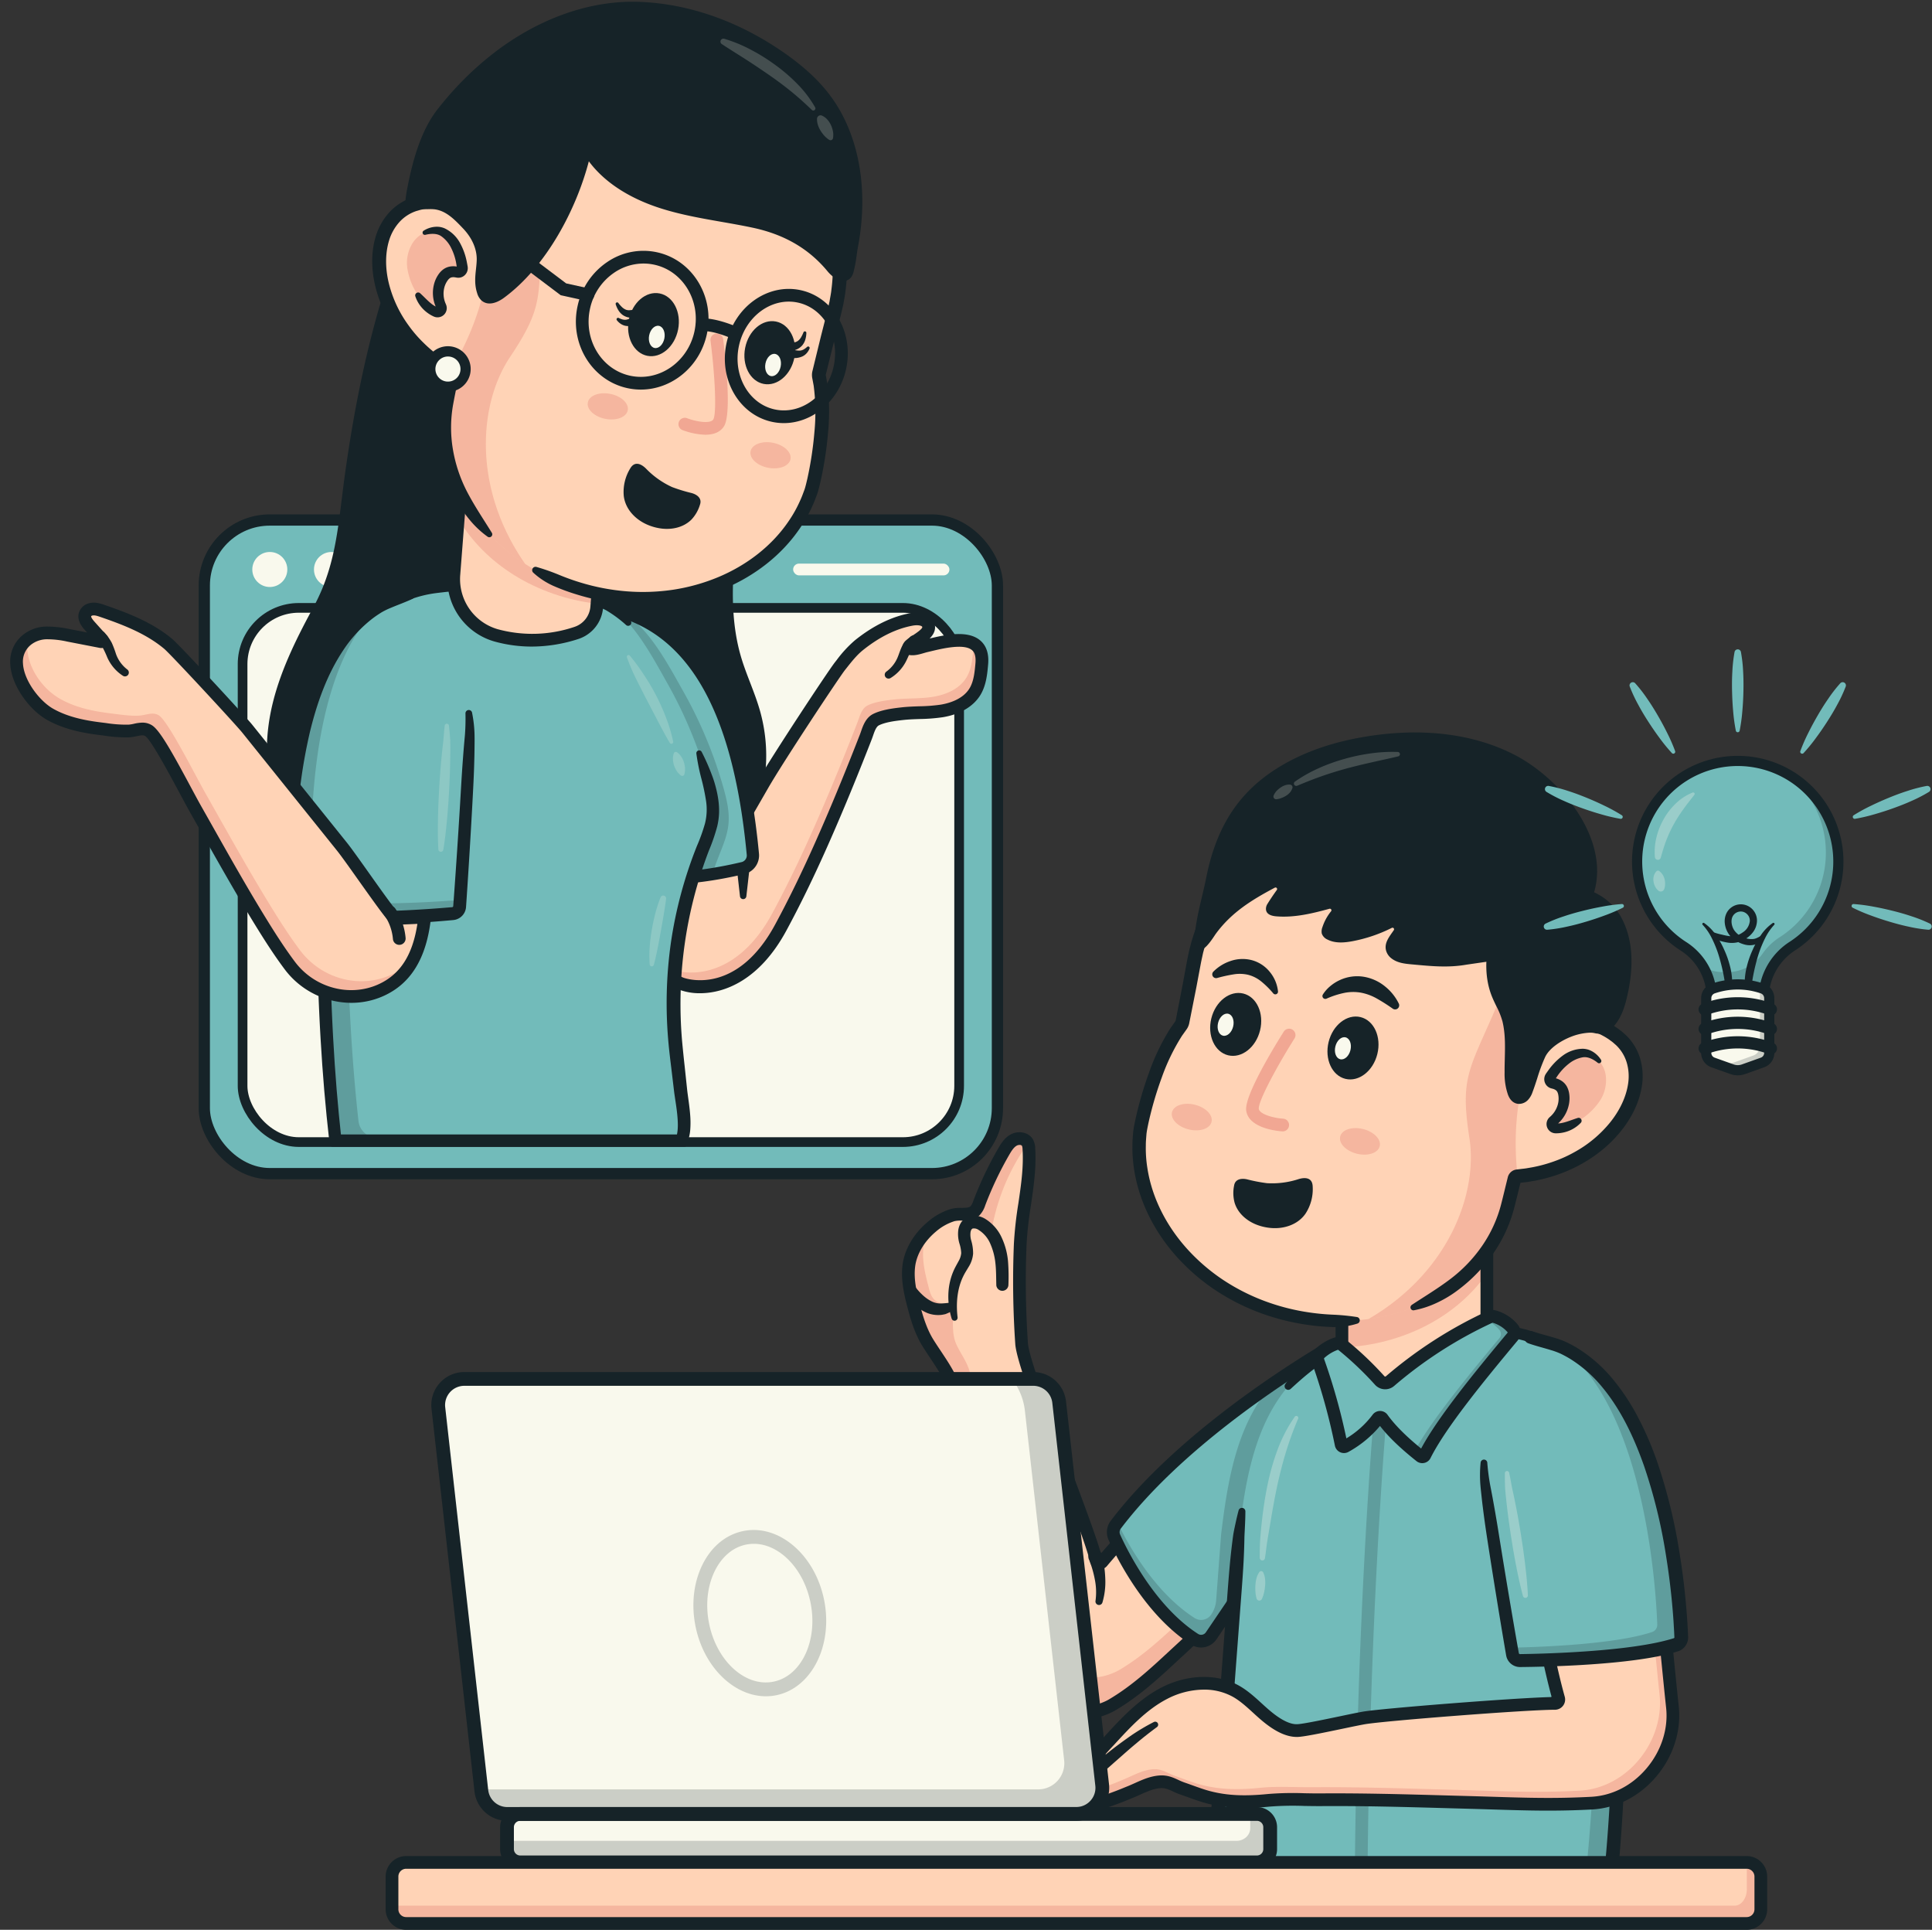 <?xml version="1.0" encoding="UTF-8" standalone="no"?><svg xmlns="http://www.w3.org/2000/svg" xmlns:xlink="http://www.w3.org/1999/xlink" data-name="Layer 1" fill="#000000" height="1000.9" preserveAspectRatio="xMidYMid meet" version="1" viewBox="-5.3 -0.9 1002.2 1000.9" width="1002.2" zoomAndPan="magnify"><rect x="-5.3" y="-0.9" width="1002.2" height="1000.9" fill="#333333" stroke="none"/><g><g><g><g id="change1_1"><path d="M664.334,740.309q-.774-1.217-1.553-2.43c-2.5-3.9-5.638-8.163-10.245-8.668-2.53-.277-5.026.677-7.322,1.775-14.583,6.975-66.393,63.361-78.812,78.208a1.706,1.706,0,0,1-2.967-.688c-5.071-20.176-37.821-98.575-38.786-112.538a468.713,468.713,0,0,1-.708-51.754c.686-16.509,5.5-32.657,4.49-49.186a7.533,7.533,0,0,0-.719-3.261c-1.314-2.344-4.77-2.679-7.131-1.4s-3.864,3.687-5.209,6.013a183.493,183.493,0,0,0-12.692,26.734,10.354,10.354,0,0,1-2.163,3.919c-2.941,2.85-7.93,1.2-11.571,2.241a30.317,30.317,0,0,0-10.888,6.088c-6.012,5.044-10.921,12.35-11.913,20.263-.854,6.819.656,13.7,2.387,20.349,1.8,6.917,3.9,13.87,7.708,19.915,5.642,8.946,11.526,16.145,14.59,26.446,3.689,12.4,7.375,24.841,10.882,37.3,8.811,31.292,16.139,62.993,23.7,94.6q1.253,5.238,2.51,10.476c4.022,16.746,21.519,26.757,37.831,21.229a39.454,39.454,0,0,0,3.686-1.464,24.829,24.829,0,0,0,2.378-1.257c13.574-8.062,24.316-18.56,35.862-29.238l18.112-16.75,9.056-8.375c1.161-1.074,7.663-5.695,7.663-7.087,6.917-6.4,13.842-12.8,20.25-19.707,8.732-9.41,16.92-21.229,15.3-33.964-.868-6.816-4.475-12.936-8.082-18.785Q667.187,744.793,664.334,740.309Z" fill="#ffd3b6"/></g><g fill="#cf3f3f" id="change2_7" opacity="0.2"><path d="M509.337,635.715a110.3,110.3,0,0,1,17.923-42.721c.2-.281.4-.564.621-.841a4.125,4.125,0,0,0-.169-.386c-1.314-2.344-4.77-2.679-7.131-1.4s-3.864,3.687-5.209,6.013a183.5,183.5,0,0,0-12.692,26.734,10.354,10.354,0,0,1-2.163,3.919c-2.941,2.85-7.93,1.2-11.571,2.241a25.44,25.44,0,0,0-5.126,2.136A32.934,32.934,0,0,1,509.337,635.715Z"/><path d="M678.059,768.1a27.285,27.285,0,0,0-.8-3.8c-2.211,8.347-7.949,16.035-13.975,22.53-6.178,6.657-32.728,31.211-35.638,33.9l-17.46,16.147c-11.13,10.293-21.485,20.413-34.57,28.185a23.922,23.922,0,0,1-2.292,1.212,38.025,38.025,0,0,1-3.553,1.412c-15.724,5.329-32.591-4.321-36.469-20.464q-1.213-5.049-2.42-10.1c-7.289-30.472-14.354-61.032-22.847-91.2-3.381-12.007-6.933-24-10.49-35.953-1.6-5.379-5.134-9.547-7.127-14.527-2.224-5.558-1.28-14.244-.892-20.1-2.762.117-5.634.214-8.171-.885-3.758-1.629-4.38-5.629-5.305-9.183-1.669-6.411-3.125-13.043-2.3-19.616a22.551,22.551,0,0,1,3.071-9.22c-5.439,4.978-9.756,11.814-10.678,19.177-.854,6.819.656,13.7,2.387,20.349,1.8,6.917,3.9,13.87,7.708,19.915,5.642,8.946,11.525,16.145,14.59,26.446,3.689,12.4,7.375,24.841,10.882,37.3,8.811,31.292,16.139,62.993,23.7,94.6q1.253,5.238,2.51,10.476c4.022,16.747,21.519,26.757,37.831,21.229a39.461,39.461,0,0,0,3.686-1.464,24.833,24.833,0,0,0,2.378-1.257c13.574-8.062,24.316-18.56,35.862-29.238l18.112-16.75,9.056-8.375c1.161-1.074,7.663-5.695,7.663-7.087,6.917-6.4,13.842-12.8,20.25-19.707C671.492,792.656,679.68,780.837,678.059,768.1Z"/></g><g id="change3_24"><path d="M556.482,890.788a32.178,32.178,0,0,1-15.59-4.075,33.136,33.136,0,0,1-16.175-21.228L522.2,855.007q-1.574-6.584-3.14-13.17c-6.37-26.756-12.957-54.422-20.527-81.306-3.506-12.449-7.141-24.724-10.868-37.25-2.239-7.525-6.2-13.473-10.392-19.77-1.264-1.9-2.552-3.834-3.827-5.855-4.217-6.689-6.4-14.266-8.109-20.844-1.69-6.492-3.413-14.048-2.468-21.59,1.016-8.11,5.778-16.268,13.065-22.381a33.207,33.207,0,0,1,12.1-6.733,19.777,19.777,0,0,1,5.349-.54c2.025-.017,3.936-.032,4.829-.9a8.04,8.04,0,0,0,1.361-2.684,187.39,187.39,0,0,1,12.935-27.252c1.591-2.753,3.4-5.582,6.489-7.26,3.73-2.03,9.274-1.439,11.583,2.68a10.412,10.412,0,0,1,1.134,4.671c.612,10-.837,19.874-2.238,29.42a195.986,195.986,0,0,0-2.247,20.105,467.006,467.006,0,0,0,.7,51.39c.513,7.425,11.511,36.686,21.215,62.5,7.066,18.8,13.779,36.659,16.675,46.534,14.443-16.77,63.145-69.68,77.96-76.766,2.587-1.237,5.688-2.457,9.1-2.079,5.8.636,9.517,5.261,12.664,10.165l1.559,2.443q2.866,4.5,5.669,9.047c3.976,6.448,7.622,12.837,8.547,20.1,1.447,11.371-3.837,23.349-16.154,36.623-6.312,6.8-13.175,13.178-19.841,19.343-.869,1.686-2.984,3.473-6.715,6.4-.627.491-1.337,1.049-1.534,1.232l-30.629,28.336c-10.515,9.776-20.447,19.009-32.957,26.441a28.19,28.19,0,0,1-2.7,1.422c-1.334.607-2.678,1.141-3.994,1.587A32.172,32.172,0,0,1,556.482,890.788ZM523.573,592.927a3.013,3.013,0,0,0-1.415.343c-1.583.861-2.762,2.744-3.929,4.765a180.573,180.573,0,0,0-12.464,26.253,13.237,13.237,0,0,1-2.952,5.117c-2.789,2.7-6.436,2.734-9.366,2.758a14.933,14.933,0,0,0-3.6.287,27.09,27.09,0,0,0-9.673,5.442c-6.026,5.057-9.948,11.671-10.759,18.147-.8,6.384.7,12.94,2.307,19.108,1.587,6.1,3.592,13.1,7.305,18.986,1.245,1.975,2.5,3.864,3.738,5.719,4.476,6.722,8.7,13.071,11.223,21.546,3.735,12.551,7.378,24.852,10.9,37.343,7.606,27.013,14.209,54.746,20.6,81.566q1.567,6.584,3.139,13.163l2.509,10.474a26.526,26.526,0,0,0,12.949,16.993A25.345,25.345,0,0,0,564.7,882.82a35.97,35.97,0,0,0,3.377-1.342,21.8,21.8,0,0,0,2.063-1.091c11.9-7.07,21.583-16.072,31.832-25.6l30.641-28.347c.376-.349.955-.805,1.944-1.581a57.008,57.008,0,0,0,4.66-3.935v-.593l1.059-.98c6.757-6.248,13.745-12.711,20.071-19.528,10.9-11.753,15.63-21.993,14.445-31.3-.759-5.964-3.9-11.44-7.618-17.47q-2.777-4.5-5.618-8.969h0L660,739.657c-2.262-3.525-4.778-6.835-7.828-7.168-1.767-.195-3.792.635-5.54,1.473-13.16,6.295-63.3,60.128-77.7,77.349a5.005,5.005,0,0,1-8.695-2c-2.154-8.571-9.49-28.087-17.256-48.747-10.821-28.789-21.043-55.981-21.622-64.369a473.99,473.99,0,0,1-.713-52.116,201.139,201.139,0,0,1,2.312-20.791c1.415-9.637,2.751-18.739,2.182-28.058a5.767,5.767,0,0,0-.3-1.849A1.491,1.491,0,0,0,523.573,592.927ZM639.512,820.563Z" fill="#162328"/></g><g id="change3_25"><path d="M511.517,665.483c-.088-3.915-.058-7.711-.471-11.31a33.629,33.629,0,0,0-2.692-10.137,15.708,15.708,0,0,0-6.139-7.113,4.1,4.1,0,0,0-2.886-.659,1.232,1.232,0,0,0-.656.5,3.511,3.511,0,0,0-.521,1.417,10.79,10.79,0,0,0,.418,4.513,23.372,23.372,0,0,1,.917,6.638,15.141,15.141,0,0,1-2.286,6.783c-1.091,1.843-2.042,3.284-2.795,4.857-3.12,6.322-3.863,13.9-2.973,21.346l0,.021a1.578,1.578,0,0,1-3.076.646c-2.336-7.691-2.519-16.453.823-24.375.822-1.987,1.945-3.848,2.757-5.393a9.944,9.944,0,0,0,1.378-4.178,18.411,18.411,0,0,0-.875-4.843,16.994,16.994,0,0,1-.654-7.014,9.95,9.95,0,0,1,1.463-4.018,7.828,7.828,0,0,1,3.822-3.074,8.818,8.818,0,0,1,4.589-.368,12.334,12.334,0,0,1,3.734,1.315,22.222,22.222,0,0,1,9.009,10.136,36.989,36.989,0,0,1,3.212,12.319,103.345,103.345,0,0,1,.187,12,3.145,3.145,0,0,1-6.289-.007Z" fill="#162328"/></g><g id="change3_26"><path d="M470.089,667.306c.461.568,1.123,1.37,1.74,2.013.316.339.638.669.98.976.323.329.656.641,1,.93a19.466,19.466,0,0,0,4.322,2.918,10.7,10.7,0,0,0,4.67,1.013,47.437,47.437,0,0,0,5.312-.517l.309-.022a1.811,1.811,0,0,1,1.459,3.031,13.3,13.3,0,0,1-1.356,1.231,6.41,6.41,0,0,1-1.564,1c-.564.286-1.157.511-1.75.759-.616.173-1.262.267-1.9.393a15.654,15.654,0,0,1-7.651-.957,24.063,24.063,0,0,1-10.863-9.37,3.141,3.141,0,0,1,5.132-3.6Z" fill="#162328"/></g><g id="change3_27"><path d="M566.366,805.665a54.576,54.576,0,0,1,1.17,6.154,61.151,61.151,0,0,1,.516,6.125,37.526,37.526,0,0,1-1.485,12.3,1.849,1.849,0,0,1-3.591-.835l.01-.06a33.123,33.123,0,0,0-.327-10.865c-.335-1.812-.76-3.611-1.275-5.383a48.382,48.382,0,0,0-1.779-5.113l-.014-.032a3.586,3.586,0,1,1,6.6-2.8A3.886,3.886,0,0,1,566.366,805.665Z" fill="#162328"/></g></g><g id="change4_5"><path d="M679.668,700.847c-20.209,12.236-74.645,47.414-106.191,89.067a6.307,6.307,0,0,0-.742,6.417c4.443,9.82,18.8,38.318,41.707,53a6.254,6.254,0,0,0,8.531-1.8l70.922-104.7a6.268,6.268,0,0,0,.984-4.6l-5.8-33.1A6.265,6.265,0,0,0,679.668,700.847Z" fill="#72bbba"/></g><g id="change3_31"><path d="M617.733,853.584a9.366,9.366,0,0,1-5.071-1.478c-23.279-14.924-37.779-43.026-42.932-54.416a9.613,9.613,0,0,1,1.118-9.768c31.617-41.745,85.439-76.775,107.112-89.9h0a9.562,9.562,0,0,1,14.367,6.537l5.8,33.1a9.521,9.521,0,0,1-1.5,7.016L625.7,849.386A9.629,9.629,0,0,1,617.733,853.584Zm63.643-149.916c-21.349,12.926-74.342,47.4-105.27,88.237a3.019,3.019,0,0,0-.367,3.067c3.831,8.468,18.075,37.217,40.482,51.582a2.967,2.967,0,0,0,4.02-.868L691.164,740.98a2.956,2.956,0,0,0,.467-2.179l-5.8-33.1a2.966,2.966,0,0,0-4.455-2.033Z" fill="#162328"/></g><g id="change3_13" opacity="0.2"><path d="M694.879,738.234l-5.8-33.1a6.265,6.265,0,0,0-9.411-4.285c-5.9,3.574-14.739,9.118-25.059,16.2C635.923,738.29,631.45,767.9,628.141,794.86l-2.579,34.249a15.3,15.3,0,0,1-2.59,7.433h0a6.324,6.324,0,0,1-8.582,1.763c-20.6-13.233-34.28-37.631-40.038-49.518-.29.376-.591.749-.877,1.127a6.307,6.307,0,0,0-.742,6.417c4.44,9.814,18.788,38.283,41.666,52.973a6.271,6.271,0,0,0,8.572-1.769l70.922-104.7A6.268,6.268,0,0,0,694.879,738.234Z" fill="#162328"/></g><g><g id="change4_9"><path d="M821.263,982.412c-61.632,7.122-124.385,6.917-188.151.1a9.878,9.878,0,0,1-9.1-10.124L637.376,794.86c6.6-53.755,17.81-118.041,137.095-105.564a64.53,64.53,0,0,1,57.554,60.66c4.027,82.2,4.719,158.94-1.873,223.755A9.93,9.93,0,0,1,821.263,982.412Z" fill="#72bbba"/></g><g id="change5_16" opacity="0.3"><path d="M648.156,807.083c.017-3.169.056-6.326.24-9.5.24-3.194.534-6.315.89-9.463.713-6.283,1.618-12.571,2.929-18.8a120.317,120.317,0,0,1,5.245-18.419,76.014,76.014,0,0,1,8.873-17,1.019,1.019,0,0,1,1.766.991l0,.008a167.635,167.635,0,0,0-6.379,17.462c-1.805,5.909-3.306,11.913-4.617,17.985-1.27,6.081-2.361,12.221-3.389,18.4l-1.556,9.248c-.519,3.073-.785,6.2-1.292,9.3l0,.023a1.361,1.361,0,0,1-2.7-.227Z" fill="#f9f9ed"/></g><g id="change5_4" opacity="0.3"><path d="M646.564,828.226a16.392,16.392,0,0,1-.62-3.511,25.133,25.133,0,0,1-.01-3.465,16.877,16.877,0,0,1,.514-3.425,10.671,10.671,0,0,1,1.5-3.351,1.179,1.179,0,0,1,1.642-.288,1.194,1.194,0,0,1,.378.44,10.675,10.675,0,0,1,.977,3.538,16.877,16.877,0,0,1,0,3.464,25.135,25.135,0,0,1-.528,3.424,16.393,16.393,0,0,1-1.138,3.378,1.462,1.462,0,0,1-2.707-.2Z" fill="#f9f9ed"/></g><g id="change3_23" opacity="0.2"><path d="M832.024,749.956a64.653,64.653,0,0,0-35.133-54.029,64.8,64.8,0,0,1,22.824,46.113c3.968,82.2,4.649,158.94-1.845,223.755a9.855,9.855,0,0,1-8.757,8.7c-60.581,7.105-122.262,6.915-184.936.144a10.04,10.04,0,0,0,8.934,7.871c63.766,6.817,126.519,7.022,188.151-.1a9.93,9.93,0,0,0,8.889-8.7C836.743,908.9,836.052,832.156,832.024,749.956Z" fill="#162328"/></g><g id="change3_28" opacity="0.2"><path d="M700.7,989.008h-.015A3.3,3.3,0,0,1,697.4,985.7c.653-145.55,9.814-250.548,9.907-251.591a3.3,3.3,0,0,1,6.57.582c-.092,1.041-9.23,105.785-9.881,251.037A3.3,3.3,0,0,1,700.7,989.008Z" fill="#162328"/></g><g id="change3_66"><path d="M661.389,717.039c5.047-7.569,12.474-13.281,20.271-17.81a97.427,97.427,0,0,1,25.1-9.874,153.394,153.394,0,0,1,26.478-4.017c2.221-.148,4.445-.189,6.667-.287l3.334-.126,3.33.02,6.661.046,6.643.312c4.437.131,8.833.647,13.25.981l1.655.141,1.7.252,3.4.509a29.1,29.1,0,0,1,3.36.72l3.34.823A67.787,67.787,0,0,1,835.057,749.3c1.825,35.123,3.062,70.214,3.319,105.384.2,35.155-.556,70.365-3.445,105.491l-1.207,13.162-.086.857c-.054.373-.1.749-.174,1.119a14.064,14.064,0,0,1-.64,2.169,13.144,13.144,0,0,1-2.326,3.82,13.716,13.716,0,0,1-7.509,4.39c-.357.081-.719.125-1.079.185-.391.062-.58.068-.88.105l-1.643.178-3.286.356-6.572.7c-4.388.4-8.772.848-13.164,1.2q-26.347,2.18-52.792,2.659a883.236,883.236,0,0,1-105.542-4.485l-3.286-.33L633.1,986.1l-.423-.045-.54-.08a9.924,9.924,0,0,1-1.073-.2,13.9,13.9,0,0,1-7.473-4.458,12.855,12.855,0,0,1-3.159-8.331c-.01-.884.052-1.329.088-1.89l.123-1.641.246-3.283,1.971-26.264,3.943-52.528,3.943-52.528c.671-8.753,1.259-17.515,2.1-26.252.436-4.367.931-8.728,1.524-13.079.322-2.176.824-4.363,1.284-6.532s.983-4.335,1.542-6.484a1.792,1.792,0,0,1,3.527.448v.057c0,4.406-.294,8.731-.489,13.091-.065,4.4-.229,8.785-.452,13.167-.479,8.76-1.209,17.5-1.855,26.239l-3.961,52.453-3.961,52.454-1.981,26.227-.248,3.278-.124,1.639a13.818,13.818,0,0,0-.074,1.394,5.7,5.7,0,0,0,1.426,3.706,6.755,6.755,0,0,0,3.641,2.156,3.851,3.851,0,0,0,.543.1l.273.045.395.042,1.631.164,3.261.328a876.117,876.117,0,0,0,104.7,4.5q26.2-.475,52.335-2.612c4.354-.344,8.7-.791,13.047-1.181l6.513-.694,3.256-.351,1.628-.175c.244-.03.6-.057.753-.089.18-.035.365-.048.542-.091a6.662,6.662,0,0,0,3.664-2.125,6.1,6.1,0,0,0,1.083-1.771,7.161,7.161,0,0,0,.29-.982l.079-.506.078-.78,1.2-13.046c2.936-34.828,3.9-69.852,3.836-104.872-.1-35.016-1.188-70.092-2.852-105.063a61.809,61.809,0,0,0-43.955-55.33l-3.046-.761a25.229,25.229,0,0,0-3.065-.673l-3.106-.477-1.553-.242-1.623-.145c-4.33-.345-8.654-.875-12.99-1.018l-6.5-.335-6.5-.072-3.249-.035-3.241.11c-2.16.087-4.325.116-6.48.25a147.886,147.886,0,0,0-25.507,3.751,92.033,92.033,0,0,0-23.761,9.215c-7.439,4.161-13.758,9.752-20.091,15.545l-.024.022a1.871,1.871,0,0,1-2.819-2.418Z" fill="#162328"/></g></g><g><g id="change1_8"><path d="M756.441,713.918q-28.038,11.494-56.076,0a15.447,15.447,0,0,1-9.56-14.3V618.3H766v81.319A15.447,15.447,0,0,1,756.441,713.918Z" fill="#ffd3b6"/></g><g id="change2_2" opacity="0.2"><path d="M690.8,697.986c32-1.363,59.711-16.19,75.2-38.434V618.3H690.8Z" fill="#cf3f3f"/></g><g id="change3_14"><path d="M728.4,722.944a76.776,76.776,0,0,1-29.289-5.974,18.671,18.671,0,0,1-11.607-17.347V615.005H769.3v84.618a18.671,18.671,0,0,1-11.607,17.347h0A76.775,76.775,0,0,1,728.4,722.944ZM694.1,621.6v78.022a12.094,12.094,0,0,0,7.513,11.243,68.379,68.379,0,0,0,53.573,0,12.1,12.1,0,0,0,7.513-11.243V621.6Zm62.338,92.317h0Z" fill="#162328"/></g></g><g><g id="change4_6"><path d="M767.531,682.136a222.2,222.2,0,0,0-51.769,33.271,3.845,3.845,0,0,1-5.376-.341,170.721,170.721,0,0,0-19.268-18.3,3.808,3.808,0,0,0-3.657-.643,24.426,24.426,0,0,0-7.981,4.831,3.794,3.794,0,0,0-1.015,4.129,319.543,319.543,0,0,1,11.93,43.149,1.5,1.5,0,0,0,2.2,1.017,52.666,52.666,0,0,0,16.789-14.44,1.491,1.491,0,0,1,2.4.011c4.788,6.681,11.745,13.151,19.753,19.52a1.506,1.506,0,0,0,2.281-.494c7.64-15.306,25.838-37.9,45.56-61.541a3.318,3.318,0,0,0-.035-4.271,19.425,19.425,0,0,0-9.528-6.082A3.255,3.255,0,0,0,767.531,682.136Z" fill="#72bbba"/></g><g id="change3_1" opacity="0.2"><path d="M779.346,688.03a19.424,19.424,0,0,0-9.528-6.082,3.255,3.255,0,0,0-2.287.189c-.908.421-1.792.872-2.692,1.3a19,19,0,0,1,7.635,5.415,3.318,3.318,0,0,1,.035,4.271c-18.535,22.221-35.72,43.51-44.064,58.7q1.518,1.259,3.094,2.514a1.506,1.506,0,0,0,2.281-.494c7.641-15.306,25.838-37.9,45.56-61.541A3.318,3.318,0,0,0,779.346,688.03Z" fill="#162328"/></g><g id="change3_7"><path d="M732.474,757.964a4.783,4.783,0,0,1-2.988-1.049c-8.426-6.7-14.507-12.553-18.932-18.243a57.459,57.459,0,0,1-16.333,13.442,4.8,4.8,0,0,1-7.054-3.218,314.4,314.4,0,0,0-11.8-42.7,7.053,7.053,0,0,1,1.937-7.716,27.549,27.549,0,0,1,9.052-5.464,7.138,7.138,0,0,1,6.842,1.183,174.892,174.892,0,0,1,19.64,18.657.55.55,0,0,0,.779.054,226.543,226.543,0,0,1,52.534-33.764h0a6.555,6.555,0,0,1,4.612-.357,22.8,22.8,0,0,1,11.1,7.114,6.606,6.606,0,0,1,.051,8.514c-17.761,21.292-37.361,45.315-45.142,60.9a4.766,4.766,0,0,1-3.252,2.534A4.9,4.9,0,0,1,732.474,757.964ZM710.583,730.9h.028a4.793,4.793,0,0,1,3.856,1.99c3.827,5.34,9.539,11.076,17.428,17.5,8.656-16.181,27.672-39.482,44.953-60.2a16.08,16.08,0,0,0-7.935-5.07l0,.01a219.939,219.939,0,0,0-51,32.779,7.116,7.116,0,0,1-9.973-.63,168.294,168.294,0,0,0-18.9-17.951.521.521,0,0,0-.476-.1,21.087,21.087,0,0,0-6.9,4.2.508.508,0,0,0-.094.545,317.346,317.346,0,0,1,11.539,41.14,47.6,47.6,0,0,0,13.617-12.258A4.8,4.8,0,0,1,710.583,730.9Z" fill="#162328"/></g></g><g id="change3_32"><path d="M800.969,879.068a26.572,26.572,0,0,1,2.945.442c.931.183,1.847.408,2.754.655a36.752,36.752,0,0,1,5.305,1.923,28.724,28.724,0,0,1,4.919,2.828,24.573,24.573,0,0,1,4.209,3.843,1.892,1.892,0,0,1-2.611,2.723l-.116-.1a20.426,20.426,0,0,0-3.883-2.621,23.841,23.841,0,0,0-4.388-1.733,31.138,31.138,0,0,0-4.658-.957c-.788-.1-1.578-.172-2.363-.209a20.085,20.085,0,0,0-2.225-.014,3.4,3.4,0,1,1,.076-6.788Z" fill="#162328"/></g><g><g id="change1_3"><path d="M562.49,935.167a166.409,166.409,0,0,0,18.1-6.459c5.245-2.086,10.266-5.133,16-5.486,4.609-.284,7.505,2.143,11.57,3.522,4.494,1.525,9.025,3.377,13.623,4.562,10.418,2.685,20.549,2.584,31.152,1.517,8.679-.873,18.134-.216,26.959-.282,25.679-.192,51.346.7,77.011,1.385,23.152.622,40.238,1.6,63.38.37,25.3-1.348,44.552-25.723,41.98-49.766-6.542-61.149-9.239-118.6-30.723-157.4-8-14.442-30.067-8.607-43.266,1.656-12.206,9.491-17.25,30.313-7.675,54.707,9.226,23.5,14.234,68.084,23.42,99.284-.451-1.531-89.264,5.254-101.541,7.285-6.481,1.072-30.022,6.5-34.875,6.6-5.7.112-11.575-3.909-15.755-7.361-5.34-4.41-10.042-9.7-16.086-13.084-11.251-6.3-25.652-4.843-37.106,1.077-11.195,5.786-19.963,15.256-28.487,24.537a175.767,175.767,0,0,0-13.412,15.809c-3.039,4.214-5.8,9.614-3.771,14.4a6.232,6.232,0,0,0,2.645,3.1C557.691,936.256,560.225,935.777,562.49,935.167Z" fill="#ffd3b6"/></g><g id="change2_8" opacity="0.2"><path d="M862.262,884.532c-6.542-61.149-9.239-118.6-30.723-157.4a15.818,15.818,0,0,0-6.2-6.289c21.093,38.821,23.777,96.167,30.237,157.2,2.547,24.059-16.482,48.447-41.488,49.791-22.875,1.23-39.765.245-62.651-.382-25.371-.695-50.742-1.587-76.126-1.4-8.724.064-18.071-.6-26.649.277-10.481,1.066-20.495,1.165-30.794-1.524-4.545-1.187-9.024-3.041-13.467-4.568-4.018-1.381-6.881-3.809-11.438-3.526-5.664.352-10.626,3.4-15.811,5.486a163.129,163.129,0,0,1-17.892,6.46c-2.239.61-4.744,1.089-6.781-.033-.065-.036-.118-.087-.181-.125a8.911,8.911,0,0,0,.688,3.539,6.233,6.233,0,0,0,2.646,3.1c2.06,1.122,4.594.642,6.859.032a166.419,166.419,0,0,0,18.1-6.459c5.245-2.086,10.266-5.133,16-5.486,4.609-.284,7.505,2.143,11.57,3.522,4.495,1.525,9.025,3.377,13.623,4.562,10.418,2.685,20.548,2.584,31.152,1.517,8.679-.873,18.134-.216,26.96-.282,25.679-.192,51.345.7,77.011,1.385,23.152.622,40.239,1.6,63.38.37C845.579,932.95,864.834,908.575,862.262,884.532Z" fill="#cf3f3f"/></g><g id="change3_41"><path d="M558.529,939.108a9.181,9.181,0,0,1-4.476-1.077,9.525,9.525,0,0,1-4.105-4.706c-2.1-4.969-.712-10.9,4.133-17.613A178.994,178.994,0,0,1,567.739,899.6c8.228-8.959,17.555-19.112,29.4-25.236,13.489-6.972,28.905-7.365,40.231-1.024,4.451,2.492,8.151,5.87,11.729,9.135,1.578,1.442,3.209,2.931,4.846,4.282,5.393,4.456,9.988,6.716,13.589,6.606,2.816-.054,14.17-2.427,22.46-4.16,5.132-1.073,9.564-2,11.941-2.394,10.31-1.706,79.138-7.153,97.661-7.53-3.587-13.159-6.551-28.241-9.421-42.845-3.947-20.085-7.674-39.055-12.651-51.734-9.306-23.709-5.8-47.224,8.72-58.515,8.891-6.914,23.029-12.835,34.59-10.462a19.5,19.5,0,0,1,13.586,9.812c18.715,33.794,23.449,81.727,28.461,132.475.843,8.535,1.715,17.36,2.657,26.171,1.366,12.768-2.926,26.051-11.777,36.443-8.742,10.263-20.57,16.289-33.307,16.967-18.981,1.011-33.96.541-51.307,0-3.954-.124-8.041-.251-12.337-.367q-5.976-.16-11.952-.331c-21.293-.6-43.309-1.217-64.946-1.053-2.863.014-5.825-.035-8.69-.085a155.752,155.752,0,0,0-17.964.349c-13.143,1.323-22.8.844-32.305-1.6-3.308-.853-6.55-2.024-9.685-3.155-1.4-.5-2.786-1.006-4.173-1.478a38.679,38.679,0,0,1-3.871-1.609c-2.287-1.054-4.083-1.878-6.438-1.744-3.634.224-7.1,1.786-10.771,3.439-1.363.615-2.772,1.25-4.208,1.82l-1.1.437a158.811,158.811,0,0,1-17.365,6.141h0A18.713,18.713,0,0,1,558.529,939.108Zm3.961-3.941h0Zm56.687-59.74a41.749,41.749,0,0,0-19.007,4.8c-10.809,5.586-19.331,14.866-27.573,23.839a174.183,174.183,0,0,0-13.167,15.506c-3.4,4.722-4.552,8.484-3.409,11.184a3.012,3.012,0,0,0,1.185,1.484c1.013.553,2.807.18,4.426-.255h0a153.879,153.879,0,0,0,16.639-5.9l1.1-.438c1.3-.517,2.58-1.094,3.936-1.7,4.05-1.824,8.237-3.71,13.075-4.008,4-.245,6.979,1.126,9.605,2.337a33.159,33.159,0,0,0,3.229,1.354c1.427.483,2.858,1,4.295,1.519,2.991,1.08,6.084,2.2,9.091,2.972,8.7,2.243,17.674,2.672,30,1.429a160.329,160.329,0,0,1,18.744-.381c2.825.052,5.745.11,8.521.084,21.749-.17,43.83.456,65.18,1.056q5.972.166,11.945.33c4.306.116,8.4.243,12.367.367,17.2.539,32.046,1,50.749.008,10.91-.581,21.08-5.787,28.635-14.658,7.682-9.019,11.414-20.487,10.24-31.465-.946-8.837-1.818-17.676-2.662-26.222-4.943-50.051-9.612-97.327-27.667-129.929a12.913,12.913,0,0,0-9.139-6.545c-8.1-1.657-20.113,2.127-29.217,9.208-10.147,7.89-16.132,26.687-6.629,50.9,5.194,13.231,8.977,32.486,12.983,52.871,2.962,15.075,6.025,30.663,9.743,43.942a5.3,5.3,0,0,1-5.087,6.751c-15.363.026-87.76,5.72-98.291,7.463-2.24.371-6.82,1.328-11.669,2.341-11.856,2.479-20.494,4.237-23.68,4.3-5.357.075-11.183-2.552-17.92-8.116-1.762-1.456-3.456-3-5.093-4.5-3.454-3.153-6.716-6.131-10.5-8.25A30.581,30.581,0,0,0,619.177,875.426Z" fill="#162328"/></g><g id="change3_42"><path d="M549.873,929.834a18.64,18.64,0,0,1,3.491-7.631,35.055,35.055,0,0,1,5.318-5.539c1.865-1.608,3.768-3.062,5.605-4.443,1.793-1.355,3.6-2.84,5.444-4.29,3.654-2.928,7.465-5.712,11.33-8.433a107.849,107.849,0,0,1,12.206-7.286,1.543,1.543,0,0,1,1.6,2.623l-.008.006c-3.714,2.737-7.334,5.567-10.846,8.556-3.563,2.922-6.978,6.042-10.482,9.093-1.746,1.521-3.462,3.1-5.322,4.645-1.808,1.526-3.587,2.94-5.223,4.415-3.248,2.932-5.959,6.158-6.644,9.551a3.3,3.3,0,0,1-6.477-1.246Z" fill="#162328"/></g></g><g><g id="change4_4"><path d="M791.968,693.679s-33.223,32.142-26.627,77c5.534,37.63,12,75.261,13.934,86.405a3.948,3.948,0,0,0,3.942,3.278c12.812-.146,58.922-1.158,80.834-8.2a3.982,3.982,0,0,0,2.782-3.942C866.049,827.747,858.594,706.52,791.968,693.679Z" fill="#72bbba"/></g><g id="change5_18" opacity="0.3"><path d="M777.567,763.025c.587,2.614,1.006,5.2,1.5,7.786.582,2.62,1.156,5.24,1.67,7.869,1.068,5.252,1.978,10.527,2.851,15.808l1.207,7.937c.342,2.655.743,5.3,1.036,7.964.643,5.318,1.182,10.653,1.439,16.037v.021a1.3,1.3,0,0,1-2.561.4c-1.4-5.2-2.526-10.448-3.543-15.713-.536-2.628-.966-5.274-1.455-7.91l-1.284-7.938c-.787-5.3-1.538-10.611-2.131-15.942-.316-2.663-.572-5.334-.821-8.006-.123-2.729-.169-5.485-.133-8.2a1.109,1.109,0,0,1,2.191-.229Z" fill="#f9f9ed"/></g><g id="change3_5" opacity="0.2"><path d="M805.522,698.11c42.756,33.474,48.21,125.877,48.865,143.513a3.975,3.975,0,0,1-2.695,3.942c-18.859,6.255-56.208,7.751-73.007,8.109.226,1.311.426,2.461.59,3.407a3.948,3.948,0,0,0,3.942,3.278c12.812-.146,58.922-1.158,80.834-8.2a3.982,3.982,0,0,0,2.782-3.942C866.106,829.23,859.629,723.564,805.522,698.11Z" fill="#162328"/></g><g id="change3_30"><path d="M766.212,757.723a113.341,113.341,0,0,0,1.47,11.469c.749,3.811,1.483,7.742,2.162,11.617,1.4,7.774,2.6,15.578,3.866,23.372q3.794,23.384,7.869,46.725l1,5.64a.582.582,0,0,0,.258.363.607.607,0,0,0,.206.082.34.34,0,0,0,.115.012.322.322,0,0,0,.053,0l.184,0,.368-.006q5.891-.091,11.789-.294c7.86-.27,15.714-.667,23.542-1.242s15.634-1.327,23.349-2.413c3.855-.546,7.688-1.179,11.456-1.961,1.879-.4,3.748-.827,5.576-1.317.917-.24,1.826-.493,2.715-.773l.672-.2a1.2,1.2,0,0,0,.133-.044c.017,0,.026-.017.042-.017a.412.412,0,0,0,.13-.1.363.363,0,0,0,.1-.265l-.122-2.826-.346-5.851q-.4-5.854-.989-11.7-1.18-11.686-3.078-23.278A272.758,272.758,0,0,0,847.5,759.336c-5.14-14.609-11.814-28.828-21.5-40.589a67.96,67.96,0,0,0-16.836-14.888c-1.594-.971-3.238-1.849-4.911-2.668a37.941,37.941,0,0,0-5.1-1.875c-3.673-1.142-7.494-2.055-11.5-3.452a3.3,3.3,0,1,1,2.173-6.228l.039.013c3.466,1.2,7.346,2.121,11.229,3.3a44.115,44.115,0,0,1,6.022,2.2c1.884.905,3.733,1.879,5.522,2.954a74.734,74.734,0,0,1,18.642,16.244,113.389,113.389,0,0,1,13.413,20.4,169.577,169.577,0,0,1,9.551,22.225,279.794,279.794,0,0,1,11.534,46.578q1.955,11.816,3.135,23.729.6,5.954,1.007,11.927.2,2.988.353,5.984l.13,3.1a7.554,7.554,0,0,1-4.17,6.827c-.21.1-.419.2-.635.282-.2.075-.486.178-.567.2l-.747.226c-1,.313-1.991.589-2.986.85-1.99.531-3.98.967-5.968,1.379-3.976.8-7.95,1.434-11.923,1.974-7.946,1.072-15.887,1.785-23.828,2.329s-15.879.894-23.819,1.123q-5.956.167-11.916.23l-.373,0-.5,0a6.838,6.838,0,0,1-1.353-.166,7.277,7.277,0,0,1-5.536-5.467c-.119-.533-.123-.644-.174-.919l-.125-.731-.249-1.463-.5-2.925q-3.952-23.4-7.619-46.849c-1.218-7.817-2.446-15.633-3.413-23.49-.259-1.961-.489-3.927-.7-5.9s-.443-3.9-.617-5.942a64.6,64.6,0,0,1,.073-12.181,1.735,1.735,0,0,1,3.456.04Z" fill="#162328"/></g></g><g><g id="change1_9"><path d="M833.385,536.657c-12.394-9.693-23.208-7.719-31.254-2.8a1.8,1.8,0,0,1-2.721-1.866,93.659,93.659,0,0,0-69.7-108.226l-1.091-.268A93.665,93.665,0,0,0,614.188,497.31l-2.747,14.752c-.26,1.4-3.183,16.942-3.685,18.272-13.689,17.014-21.155,50.371-21.793,56.386-4.688,44.24,32.8,87.981,86.225,96.117q.989.151,1.981.29c48.74,6.868,92.886-18.776,102.868-59.41l3.243-13.2a1.8,1.8,0,0,1,1.6-1.358C832.839,604.763,858.643,556.412,833.385,536.657Z" fill="#ffd3b6"/></g><g id="change2_4" opacity="0.2"><path d="M781.979,609.131s-7.455-49.863,17.7-78.77a93.571,93.571,0,0,0-23.04-78.65c6.024,16.863,7.017,39.084-2.407,61.782-16.816,40.5-22.545,42.008-17.287,75.9,4.423,28.512-10.582,69.552-52.357,93.828,35.678-4.922,64.611-27.583,72.453-59.507l3.243-13.2a1.8,1.8,0,0,1,1.6-1.358c.036,0,.07-.009.106-.012Z" fill="#cf3f3f"/></g><g id="change3_56"><path d="M727.071,675.863c6.981-4.582,13.8-8.675,20.161-13.531a74.782,74.782,0,0,0,16.393-17.2,67.8,67.8,0,0,0,9.786-21.508c1.022-3.952,1.987-8.061,2.983-12.084l.371-1.516.108-.436a5.4,5.4,0,0,1,.418-1.088,5.345,5.345,0,0,1,3.537-2.743c.968-.179.946-.127,1.246-.178l1.485-.172c.988-.126,1.985-.2,2.967-.367l2.943-.51A73.121,73.121,0,0,0,800.96,601.4a66.614,66.614,0,0,0,10.8-4.934,62.591,62.591,0,0,0,18.022-15.043c4.916-6.04,8.519-13.221,9.533-20.623a25.209,25.209,0,0,0-.829-10.784,20.662,20.662,0,0,0-5.573-8.936c-.7-.58-1.328-1.2-2.077-1.763-.778-.538-1.517-1.162-2.322-1.638a26.446,26.446,0,0,0-2.409-1.419c-.411-.209-.813-.444-1.229-.636l-1.256-.537a20.908,20.908,0,0,0-5.145-1.419,18.353,18.353,0,0,0-5.231-.049,21.957,21.957,0,0,0-5.134,1.343l-1.247.533-1.225.614c-.409.2-.8.455-1.2.678l-.3.172-.307.173c-.165.089-.334.173-.5.251a5.642,5.642,0,0,1-2.325.437,5.483,5.483,0,0,1-5.21-6.517l.479-2.961c.178-.985.305-1.976.4-2.971l.327-2.981a90.1,90.1,0,0,0-39.672-82.363,87.3,87.3,0,0,0-10.38-5.951c-1.769-.928-3.636-1.647-5.455-2.467-1.876-.682-3.709-1.484-5.625-2.053l-2.851-.919-2.892-.782c-.939-.258-1.965-.537-2.949-.742l-2.928-.635c-1.946-.454-3.935-.674-5.9-1.027-1.986-.188-3.963-.5-5.957-.586a89.983,89.983,0,0,0-81.737,40.858,88.239,88.239,0,0,0-10.191,21.631c-.664,1.888-1.082,3.851-1.64,5.772-.425,1.974-.865,3.867-1.252,5.915l-2.307,12.273-2.444,12.344-1.232,6.176c-.016.092-.07.331-.133.549s-.13.429-.208.639a8.542,8.542,0,0,1-.56,1.214,8.921,8.921,0,0,1-.722,1.093l-.424.6-1.7,2.38a106.2,106.2,0,0,0-10.5,21.667,183.328,183.328,0,0,0-6.878,23.483c-.4,1.945-.858,4.03-1.043,5.768-.146,1.974-.351,3.944-.338,5.926a64.959,64.959,0,0,0,.817,11.848c2.424,15.733,10.209,30.485,21.044,42.315a99.685,99.685,0,0,0,18.314,15.659A106.724,106.724,0,0,0,650.8,673.913a112.267,112.267,0,0,0,23.486,5.948,117.6,117.6,0,0,0,12.079,1.107,111.123,111.123,0,0,1,12.234,1.218l.015,0a1.747,1.747,0,0,1,.262,3.377,38.905,38.905,0,0,1-12.72,1.815,110.289,110.289,0,0,1-12.787-1.092,118.841,118.841,0,0,1-24.858-6.212,113.334,113.334,0,0,1-22.926-11.558,106.367,106.367,0,0,1-19.609-16.657c-11.644-12.632-20.171-28.534-22.9-45.8a71.881,71.881,0,0,1-.941-13.029c-.016-2.184.194-4.36.354-6.537.261-2.4.718-4.388,1.142-6.521a190.209,190.209,0,0,1,7.07-24.441,112.956,112.956,0,0,1,11.185-23.205l1.919-2.706.481-.675a1.714,1.714,0,0,0,.137-.209,1.371,1.371,0,0,0,.092-.2l.033-.1.045-.211,1.189-6.075,2.366-12.163,2.266-12.28c.378-2.043.865-4.211,1.315-6.3.589-2.079,1.043-4.2,1.75-6.244a95.6,95.6,0,0,1,10.953-23.448,97.463,97.463,0,0,1,88.492-44.535c2.166.1,4.311.435,6.466.651,2.132.38,4.288.634,6.4,1.126l3.172.7c1.053.223,2.035.494,3.1.787l3.133.855,3.09,1c2.075.626,4.066,1.492,6.1,2.242,1.975.889,4,1.681,5.916,2.688a94.932,94.932,0,0,1,11.254,6.484,97.6,97.6,0,0,1,42.813,89.322l-.358,3.225c-.11,1.076-.251,2.149-.444,3.213l-.527,3.2a1.913,1.913,0,0,0-.394-1.517,1.859,1.859,0,0,0-1.408-.7c-.482-.115-1.48.531-.548-.009.507-.283,1-.59,1.518-.85l1.569-.78,1.625-.691a29.311,29.311,0,0,1,6.918-1.789,27.576,27.576,0,0,1,14.067,1.976l1.612.7c.528.246,1.029.532,1.544.8a33.594,33.594,0,0,1,2.964,1.754c.983.595,1.848,1.312,2.774,1.965.908.69,1.788,1.521,2.675,2.284a27.981,27.981,0,0,1,7.468,12.034,32.465,32.465,0,0,1,1.073,13.913c-1.29,9.151-5.567,17.359-11.119,24.188-11.192,13.752-27.561,22.375-44.591,25.553l-3.21.548c-1.071.176-2.153.261-3.229.4l-1.616.183c-1,.116.075.031.356-.288a1.74,1.74,0,0,0,.484-.583,1.675,1.675,0,0,0,.139-.361l-.08.322-.374,1.515c-1.013,4.056-1.958,8.051-3.028,12.156a74.821,74.821,0,0,1-10.836,23.7,81.741,81.741,0,0,1-17.948,18.767,59.924,59.924,0,0,1-11.042,6.767,48.976,48.976,0,0,1-12.23,4.047,1.525,1.525,0,0,1-1.126-2.771Z" fill="#162328"/></g><g id="change3_57"><ellipse cx="696.538" cy="542.633" fill="#162328" rx="16.49" ry="13.019" transform="rotate(-76.198 696.542 542.633)"/></g><g id="change5_12"><ellipse cx="691.311" cy="542.798" fill="#f9f9ed" rx="5.849" ry="4.025" transform="rotate(-76.198 691.316 542.798)"/></g><g id="change3_58"><ellipse cx="635.694" cy="530.404" fill="#162328" rx="16.49" ry="13.019" transform="rotate(-76.198 635.699 530.404)"/></g><g id="change5_13"><ellipse cx="630.468" cy="530.569" fill="#f9f9ed" rx="5.849" ry="4.025" transform="rotate(-76.198 630.472 530.569)"/></g><g id="change2_11" opacity="0.2"><path d="M805.821,549.551a35.822,35.822,0,0,0-6.873,8.011,2.152,2.152,0,0,0,1.238,3.3,7.385,7.385,0,0,1,4.253,2.314,7.661,7.661,0,0,1,1.487,3.89A15.111,15.111,0,0,1,800.4,580.44a2.171,2.171,0,0,0,1.292,3.883A15.37,15.37,0,0,0,805.3,584a26.4,26.4,0,0,0,8.617-3.817,33.806,33.806,0,0,0,10.59-10,19.451,19.451,0,0,0,3.044-14,14.125,14.125,0,0,0-8.493-10.41C814.628,544.075,809.287,546.692,805.821,549.551Z" fill="#cf3f3f"/></g><g id="change3_59"><path d="M823.43,550.273c-2.336-1.9-5.134-3.181-7.531-2.827a15.974,15.974,0,0,0-7.475,3.425,28.217,28.217,0,0,0-6.015,6.554l-.652.963-.321.489-.148.231c.023-.017.028-.043.044-.066a.573.573,0,0,0-.067-.657.877.877,0,0,0-.4-.274c-.008,0-.057-.012-.034-.005l.179.042.36.09q.361.094.732.213a10.442,10.442,0,0,1,3,1.481,8.361,8.361,0,0,1,2.42,2.757,10.886,10.886,0,0,1,1.086,3.122,15.972,15.972,0,0,1-.022,5.9,18.046,18.046,0,0,1-5.493,9.928c-.17.169-.36.319-.543.475l-.276.232a2.064,2.064,0,0,0-.184.158.839.839,0,0,0,.095-.2.423.423,0,0,0-.159-.45.383.383,0,0,0-.229-.091c-.006-.006-.013-.006-.02,0a2.055,2.055,0,0,0,.214.013l.505.007a12.985,12.985,0,0,0,2.04-.179c2.75-.477,5.468-1.694,8.592-2.675l.019-.006a1.536,1.536,0,0,1,1.578,2.518,17.512,17.512,0,0,1-9.26,5.082,18.043,18.043,0,0,1-2.822.353l-.719.017c-.136,0-.2,0-.4-.007-.21-.014-.42-.036-.628-.064a4.784,4.784,0,0,1-2.32-8.308l.459-.418c.123-.114.253-.219.366-.344a12.922,12.922,0,0,0,3.663-7.01,11.14,11.14,0,0,0-.042-3.84,5.289,5.289,0,0,0-.492-1.493,2.624,2.624,0,0,0-.78-.893,4.825,4.825,0,0,0-1.38-.666l-.443-.13-.68-.178a4.811,4.811,0,0,1-2.4-1.617,5,5,0,0,1-.59-5.274,6,6,0,0,1,.34-.6l.191-.279.365-.525.75-1.044a33.37,33.37,0,0,1,7.415-7.581,17.862,17.862,0,0,1,10.5-3.581,10.585,10.585,0,0,1,2.985.525,12.052,12.052,0,0,1,2.6,1.3,13,13,0,0,1,3.8,3.9,1.178,1.178,0,0,1-1.743,1.535Z" fill="#162328"/></g><g id="change3_60"><path d="M680.918,514.911a18.624,18.624,0,0,1,3.9-4.4,21.822,21.822,0,0,1,5.04-3.155,21.414,21.414,0,0,1,12.185-1.669,23.468,23.468,0,0,1,11.1,5,26.092,26.092,0,0,1,7.165,8.913,2.118,2.118,0,0,1-3.087,2.68l-.037-.025a96.188,96.188,0,0,0-8.309-5.282,26.925,26.925,0,0,0-8.189-3.023,23.327,23.327,0,0,0-8.591.106,45.4,45.4,0,0,0-9.154,2.943l-.173.073a1.491,1.491,0,0,1-1.85-2.153Z" fill="#162328"/></g><g id="change3_61"><path d="M655.092,514.2a45.6,45.6,0,0,0-6.2-6.119,17.89,17.89,0,0,0-6.68-3.384,19.285,19.285,0,0,0-7.538-.249,75.983,75.983,0,0,0-8.617,1.9l-.045.011a1.984,1.984,0,0,1-1.894-3.32,22.53,22.53,0,0,1,8.85-5.489,19.111,19.111,0,0,1,11.277-.413,18.019,18.019,0,0,1,9.392,6.353,18.934,18.934,0,0,1,4.007,9.805,1.392,1.392,0,0,1-2.431,1.053Z" fill="#162328"/></g><g id="change2_6" opacity="0.2"><ellipse cx="700.155" cy="591.068" fill="#cf3f3f" rx="6.596" ry="10.554" transform="rotate(-76.198 700.16 591.068)"/></g><g id="change2_1" opacity="0.2"><ellipse cx="612.913" cy="578.466" fill="#cf3f3f" rx="6.596" ry="10.554" transform="rotate(-76.198 612.917 578.467)"/></g><g id="change2_15" opacity="0.3"><path d="M660.128,585.89c-.068,0-.136,0-.2-.006-1.782-.108-17.45-1.336-18.776-10.768-1.074-7.638,14.666-33.322,19.515-41.012a3.3,3.3,0,0,1,5.58,3.52c-9.278,14.714-19.014,32.882-18.563,36.577.395,2.81,7.728,4.8,12.645,5.1a3.3,3.3,0,0,1-.2,6.59Z" fill="#cf3f3f"/></g><g id="change3_62"><path d="M653.766,635.977c6.82.654,14.137-1.62,18.157-7.423a23.267,23.267,0,0,0,3.71-14.178c-.179-4.4-3.666-4.808-7.232-3.753a44.431,44.431,0,0,1-16.483,2.135,83.954,83.954,0,0,1-10.377-2c-3-.657-6.157-.1-6.673,3.273a19.4,19.4,0,0,0,.284,8.926c1.681,5.424,6.232,9.318,11.4,11.334A26.954,26.954,0,0,0,653.766,635.977Z" fill="#162328"/></g></g><g fill="#162328" id="change3_4"><path d="M833.386,476.214c-7.774-14.27-24.52-17.314-39.3-13.649-7.59,1.882-15.106,5.62-19.472,12.108a34.663,34.663,0,0,0-4.59,11.591c-2.172,9.294-2.584,19.287.851,28.192,1.806,4.681,4.637,8.982,5.794,13.864,2.13,8.986,1.1,17.908,1.162,26.974a30.45,30.45,0,0,0,1.556,10.558,4.683,4.683,0,0,0,2.44,2.993,3.5,3.5,0,0,0,3.481-.962,8.7,8.7,0,0,0,1.9-3.263c2.32-6.113,3.817-12.484,6.634-18.4,2.673-5.616,9.563-9.828,15.155-11.973a32.928,32.928,0,0,1,10.521-2.185c2.249-.085,4.743,1.015,6.841.3,1.791-.612,3.477-2.628,4.574-4.08,2.587-3.426,3.964-7.676,4.974-11.8C839.178,503.109,839.971,488.3,833.386,476.214Z"/><path d="M782.724,571.634a5.3,5.3,0,0,1-1.788-.305c-2.666-.955-3.685-3.658-4.02-4.546a32.961,32.961,0,0,1-1.725-11.469c-.017-2.385.041-4.774.1-7.086.161-6.668.314-12.967-1.188-19.3a40.146,40.146,0,0,0-3.232-8.067c-.848-1.752-1.726-3.563-2.456-5.455-3.268-8.472-3.591-18.478-.959-29.742a37.334,37.334,0,0,1,4.97-12.463c5.33-7.919,14.376-11.547,21.026-13.2,18.254-4.525,34.839,1.341,42.253,14.947h0c5.992,11,6.921,25.183,2.761,42.156-.94,3.837-2.407,8.754-5.431,12.758-1.31,1.733-3.337,4.134-5.825,4.987a10.775,10.775,0,0,1-5.379.077,11.2,11.2,0,0,0-2.217-.236,30.166,30.166,0,0,0-9.676,2.011c-5.117,1.965-11.408,5.792-13.717,10.644a88.55,88.55,0,0,0-4.088,11c-.763,2.363-1.552,4.805-2.461,7.2a11.048,11.048,0,0,1-2.531,4.224A6.436,6.436,0,0,1,782.724,571.634Zm22.826-107.859a45.351,45.351,0,0,0-10.83,1.351c-5.75,1.426-13.527,4.495-17.919,11.02a31.452,31.452,0,0,0-4.209,10.717c-2.387,10.212-2.137,19.177.743,26.642.651,1.686,1.443,3.321,2.282,5.053a44.731,44.731,0,0,1,3.618,9.151c1.659,7,1.491,13.936,1.328,20.645-.055,2.27-.111,4.619-.095,6.92a28.2,28.2,0,0,0,1.386,9.647c.479,1.272.857,1.438.86,1.439a1.194,1.194,0,0,0,.758-.376,6.525,6.525,0,0,0,1.263-2.3c.863-2.273,1.631-4.651,2.374-6.952a94,94,0,0,1,4.345-11.649c3.747-7.873,13.647-12.173,16.592-13.3a35.481,35.481,0,0,1,11.367-2.359,16.578,16.578,0,0,1,3.268.3,6.993,6.993,0,0,0,2.819.137c.464-.158,1.516-.783,3.322-3.174,2.443-3.234,3.7-7.489,4.517-10.833,3.837-15.656,3.073-28.567-2.27-38.375h0C825.564,467.371,815.491,463.775,805.551,463.775Z"/></g><g id="change3_33"><path d="M814.5,475.636c24.119-31.213-6.681-71.377-35.179-85.575-24.771-12.341-53.7-13.254-80.481-8.152-16.456,3.135-32.587,8.98-46.212,18.726-18.722,13.392-27.842,31.639-32.233,53.762-2.182,10.991-5.725,21.764-6.085,33.058a5.521,5.521,0,0,0,.445,2.45c2.884,6.376,9.325-4.714,10.674-6.552l.112-.152c8.189-11.077,18.714-17.463,30.447-23.706a.816.816,0,0,1,1.052,1.191q-2.546,3.5-4.838,7.177a4.9,4.9,0,0,0-.811,2.618c.034,2.889,2.918,3.669,5.317,3.873,9.322.791,18.578-1.439,27.633-3.923a.813.813,0,0,1,.832,1.311,25.7,25.7,0,0,0-4.464,8.173,6.012,6.012,0,0,0-.346,3.38,5.313,5.313,0,0,0,2.879,3.074c4.017,2.1,8.856,1.689,13.306.835a77.1,77.1,0,0,0,20.133-6.862.815.815,0,0,1,1.037,1.189c-2.3,3.385-5.129,6.592-3.98,10.69a7.718,7.718,0,0,0,2.78,3.962c3.116,2.4,6.964,2.767,10.7,3.108,9.657.882,18.464,1.826,28.124.142l28.526-4.142C796.608,493.571,806.761,485.649,814.5,475.636Z" fill="#162328"/></g><g id="change5_1" opacity="0.2"><path d="M665.068,408.005a6.873,6.873,0,0,1-1.448,2.362,8.679,8.679,0,0,1-1.929,1.536,11.919,11.919,0,0,1-2.246,1.071,9.187,9.187,0,0,1-2.581.659l-.055,0a1.413,1.413,0,0,1-1.523-1.294,1.434,1.434,0,0,1,.1-.651,8.9,8.9,0,0,1,1.48-2.328,12.772,12.772,0,0,1,1.972-1.691,9.591,9.591,0,0,1,2.288-1.226,6.525,6.525,0,0,1,2.769-.4,1.412,1.412,0,0,1,1.205,1.866Z" fill="#f9f9ed"/></g><g id="change5_5" opacity="0.2"><path d="M720.015,391.385c-4.5,1.09-8.978,2.006-13.428,3.038-4.458.977-8.861,2.063-13.247,3.218-4.371,1.205-8.708,2.52-12.988,4.027-4.291,1.484-8.5,3.189-12.741,4.955l-.011,0a1.226,1.226,0,0,1-1.18-2.133,73.544,73.544,0,0,1,12.286-6.932c2.146-.975,4.331-1.865,6.552-2.649,2.208-.826,4.461-1.516,6.724-2.163a98.46,98.46,0,0,1,13.785-2.9,80.79,80.79,0,0,1,14.032-.738,1.153,1.153,0,0,1,.216,2.273Z" fill="#f9f9ed"/></g></g><g><g id="change5_8"><rect fill="#f9f9ed" height="25.131" rx="6.877" ry="6.877" width="395.89" x="257.7" y="939.91"/></g><g id="change3_34" opacity="0.2"><path d="M646.4,939.91h-3.458a12.841,12.841,0,0,1,.3,2.755v4.627c0,3.634-3.218,6.579-7.188,6.579H257.7v4.59c0,3.634,3.218,6.579,7.188,6.579H646.4c3.97,0,7.188-2.946,7.188-6.579V946.489C653.591,942.855,650.373,939.91,646.4,939.91Z" fill="#162328"/></g><g id="change5_9"><path d="M544.128,726.328l22.3,198.506A13.562,13.562,0,0,1,552.95,939.91H257.872A13.562,13.562,0,0,1,244.4,927.862L222.1,729.355a13.562,13.562,0,0,1,13.477-15.076H530.651A13.562,13.562,0,0,1,544.128,726.328Z" fill="#f9f9ed"/></g><g id="change3_10"><path d="M646.715,968.612H264.576a10.46,10.46,0,0,1-10.448-10.448V946.786a10.46,10.46,0,0,1,10.448-10.448H646.715a10.46,10.46,0,0,1,10.448,10.448v11.378A10.46,10.46,0,0,1,646.715,968.612ZM264.576,943.481a3.308,3.308,0,0,0-3.3,3.3v11.378a3.308,3.308,0,0,0,3.3,3.3H646.715a3.308,3.308,0,0,0,3.3-3.3V946.786a3.308,3.308,0,0,0-3.3-3.3Z" fill="#162328"/></g><g id="change3_11"><path d="M552.95,943.481H257.872a17.123,17.123,0,0,1-17.028-15.221l-22.3-198.506a17.134,17.134,0,0,1,17.028-19.046H530.651a17.123,17.123,0,0,1,17.028,15.219l22.3,198.507a17.133,17.133,0,0,1-17.026,19.046ZM235.573,717.851a9.99,9.99,0,0,0-9.928,11.1l22.3,198.506a9.983,9.983,0,0,0,9.928,8.876H552.95a10,10,0,0,0,7.447-3.333,9.871,9.871,0,0,0,2.48-7.772l-22.3-198.507a9.981,9.981,0,0,0-9.928-8.875Z" fill="#162328"/></g><g id="change3_36" opacity="0.2"><path d="M566.427,924.834l-22.3-198.506a13.562,13.562,0,0,0-13.477-12.048H519.636a32.842,32.842,0,0,1,6.718,16.533l20.363,181.274a13.562,13.562,0,0,1-13.477,15.076H244.317l.079.7a13.562,13.562,0,0,0,13.477,12.048H552.95A13.562,13.562,0,0,0,566.427,924.834Z" fill="#162328"/></g><g id="change3_37" opacity="0.2"><path d="M355.436,842.3c-2.2-11.213-.9-22.45,3.64-31.643,4.7-9.517,12.31-15.741,21.415-17.525,18.422-3.608,37.156,12.573,41.76,36.075s-6.635,45.558-25.055,49.168a26.938,26.938,0,0,1-5.19.5C375.379,878.879,359.607,863.593,355.436,842.3Zm26.437-42.12c-6.859,1.344-12.668,6.2-16.358,13.659-3.85,7.788-4.926,17.4-3.03,27.079,3.844,19.616,18.809,33.256,33.329,30.407S419.046,850.2,415.2,830.588c-3.5-17.871-16.224-30.783-29.452-30.783A20.134,20.134,0,0,0,381.873,800.181Z" fill="#162328"/></g></g><g><g id="change1_5"><rect fill="#ffd3b6" height="31.662" rx="7.338" ry="7.338" width="710.048" x="198.054" y="965.041"/></g><g id="change2_12" opacity="0.2"><path d="M901.823,965.041h-.966v13.852c0,4.736-2.811,8.575-6.279,8.575H198.054v.66c0,4.736,2.811,8.575,6.279,8.575H901.823c3.468,0,6.279-3.839,6.279-8.575V973.616C908.1,968.88,905.291,965.041,901.823,965.041Z" fill="#cf3f3f"/></g><g id="change3_65"><path d="M900.764,1000H205.392a10.648,10.648,0,0,1-10.636-10.636V972.379a10.648,10.648,0,0,1,10.636-10.636H900.764A10.648,10.648,0,0,1,911.4,972.379v16.985A10.648,10.648,0,0,1,900.764,1000ZM205.392,968.338a4.045,4.045,0,0,0-4.04,4.04v16.985a4.045,4.045,0,0,0,4.04,4.04H900.764a4.045,4.045,0,0,0,4.04-4.04V972.379a4.045,4.045,0,0,0-4.04-4.04Z" fill="#162328"/></g></g><g><g id="change4_10"><rect fill="#72bbba" height="339.002" rx="33.957" ry="33.957" width="411.428" x="100.675" y="268.806"/></g><rect fill="none" height="339.002" rx="33.957" ry="33.957" stroke="#162328" stroke-linecap="round" stroke-miterlimit="10" stroke-width="5.842" width="411.428" x="100.675" y="268.806"/><g id="change5_22"><rect fill="#f9f9ed" height="277.067" rx="29.179" ry="29.179" width="371.702" x="120.538" y="314.374"/></g><rect fill="none" height="277.067" rx="29.179" ry="29.179" stroke="#162328" stroke-linecap="round" stroke-miterlimit="10" stroke-width="5.02" width="371.702" x="120.538" y="314.374"/></g><g fill="#f9f9ed"><g id="change5_2"><circle cx="134.66" cy="294.469" r="9.084"/><circle cx="166.652" cy="294.469" r="9.084"/><circle cx="198.643" cy="294.469" r="9.084"/></g><g id="change5_10"><rect height="6.117" rx="3.059" ry="3.059" width="81.076" x="406.125" y="291.411"/></g></g><g><g id="change3_44"><path d="M377.282,342.858c2.784,8.647,6.669,16.928,9.135,25.672a82.916,82.916,0,0,1-45.776,98.116c-12.183,5.483-25.477,7.936-38.643,10.2-36.578,6.3-76.383,11.009-108.944-6.8-10.751-5.882-20.139-13.974-28.822-22.622-9.187-9.15-17.822-19.206-22.919-31.128-6.983-16.335-6.75-35.064-2.466-52.3s12.38-33.27,20.846-48.888c12.362-22.8,13.081-44.7,16.6-69.9,3.8-27.214,8.876-54.288,16.2-80.786,3.267-11.816,7.1-23.743,13.979-33.14,8.279-11.317,20.409-18.016,32.848-20.705s25.247-1.657,37.762.479c25.419,4.338,51.176,13.8,70.136,34.314,8.392,9.079,15.191,20.046,21.155,31.505,26.395,50.71-7.934,111.147,8.494,164.676Q377.07,342.2,377.282,342.858Z" fill="#162328"/></g><g id="change3_45"><path d="M248.6,485.12c-19.8,0-39.343-3.2-56.817-12.761-9.47-5.18-18.818-12.511-29.417-23.067-7.962-7.931-17.828-18.731-23.483-31.961-8.37-19.581-6.034-40.162-2.6-53.979,4.491-18.072,13.239-35.032,21.087-49.509,10-18.446,12.16-35.965,14.661-56.249.51-4.134,1.037-8.409,1.644-12.758,4.226-30.27,9.549-56.807,16.273-81.125,3.08-11.139,6.986-23.871,14.392-33.995,8-10.943,20.229-18.659,34.421-21.726,11.009-2.38,22.965-2.238,38.763.457,31.288,5.34,54.718,16.828,71.63,35.123,7.59,8.21,14.44,18.4,21.558,32.078,14.734,28.307,11,59.792,7.392,90.241-2.971,25.073-6.045,51,1.284,74.879q.2.644.4,1.281c1.2,3.712,2.634,7.45,4.025,11.067,1.827,4.749,3.717,9.661,5.137,14.7a85.556,85.556,0,0,1-47.233,101.24c-12.1,5.444-24.948,7.93-39.278,10.4C285.224,482.413,266.8,485.12,248.6,485.12Zm6.638-373.533a71.935,71.935,0,0,0-15.363,1.561c-12.928,2.794-24.035,9.785-31.276,19.683-6.881,9.406-10.61,21.6-13.565,32.286-6.662,24.093-11.939,50.408-16.132,80.448-.6,4.308-1.126,8.561-1.633,12.674-2.46,19.95-4.784,38.794-15.259,58.118-7.693,14.191-16.264,30.795-20.605,48.267-3.239,13.033-5.463,32.4,2.331,50.632,5.3,12.395,14.731,22.7,22.355,30.3,10.236,10.194,19.206,17.242,28.226,22.176,32.044,17.53,72.151,12.556,107.23,6.52,13.969-2.405,26.471-4.817,38.008-10.009a80.278,80.278,0,0,0,44.32-94.994c-1.354-4.8-3.2-9.6-4.984-14.235-1.417-3.683-2.883-7.493-4.123-11.345h0q-.216-.673-.424-1.349c-7.655-24.942-4.516-51.431-1.479-77.048,3.677-31.02,7.15-60.32-6.833-87.183-6.9-13.248-13.49-23.078-20.753-30.934-16.092-17.408-38.545-28.366-68.643-33.5A127.54,127.54,0,0,0,255.241,111.587Z" fill="#162328"/></g><g id="change1_6"><path d="M475.128,334.081c-2.541.594-5.676,1.931-8.254,1.491a1.037,1.037,0,0,1-.6-.254c-.381-.406.012-1.051.4-1.446,2.7-2.726,11.131-5.962,9.552-10.669-1.047-3.121-5.316-3.465-8.556-2.879-10.135,1.832-19.429,7-27.459,13.454-3.724,2.992-6.778,7.012-9.731,10.729-3.435,4.324-32.429,48.251-40.078,61.517l-9.468,16.422c-2.742,4.756-5.154,11.041-8.708,15.192-2.982,3.483-9.637,3.642-14.126,4.671l-6.433,1.474-11.032,2.528c-3.317.76-6.721,1.558-9.532,3.476-4.362,2.977-6.663,8.319-7.08,13.584s.82,10.513,2.285,15.587c1.791,6.2,3.967,12.365,7.436,17.81s8.342,10.166,14.352,12.522c8.037,3.151,33.193,4.892,51.551-29.027,7.578-14,14.479-28.378,20.953-42.916s12.586-29.225,18.479-44q2.388-6,4.733-12.016c1.2-3.079,2.1-7.416,5.362-9.008,3.922-1.915,9.338-2.6,13.643-3.071,6.774-.748,13.659-.315,20.384-1.419s13.594-4.093,17.173-9.893c2.648-4.292,3.157-9.522,3.6-14.546C505.527,325.83,484.872,331.8,475.128,334.081Z" fill="#ffd3b6"/></g><g id="change2_13" opacity="0.2"><path d="M499.535,332.778a15.886,15.886,0,0,1,.046,3.264c-.443,5.024-.952,10.255-3.6,14.547-3.579,5.8-10.448,8.789-17.173,9.893s-13.61.671-20.384,1.419c-4.3.475-9.721,1.156-13.643,3.071-3.26,1.592-4.164,5.928-5.362,9.008q-2.342,6.018-4.733,12.016c-5.893,14.776-12.007,29.468-18.479,44s-13.375,28.914-20.953,42.916C376.9,506.83,351.739,505.089,343.7,501.938a29.756,29.756,0,0,1-12.68-10.125,47.33,47.33,0,0,0,2.726,4.953c3.469,5.444,8.342,10.166,14.352,12.522,8.037,3.151,33.193,4.892,51.551-29.027,7.578-14,14.479-28.378,20.953-42.916s12.586-29.225,18.479-44q2.388-6,4.733-12.016c1.2-3.079,2.1-7.416,5.362-9.008,3.922-1.915,9.338-2.6,13.643-3.071,6.774-.748,13.659-.315,20.384-1.419s13.594-4.093,17.173-9.893c2.648-4.292,3.157-9.522,3.6-14.546C504.484,337.655,502.613,334.441,499.535,332.778Z" fill="#cf3f3f"/></g><g id="change3_46"><path d="M357.8,514.238a30.339,30.339,0,0,1-10.9-1.88c-7.848-3.076-13-9.214-15.931-13.82-3.944-6.19-6.252-13.227-7.823-18.668-1.521-5.267-2.864-10.942-2.4-16.762.537-6.779,3.717-12.778,8.509-16.047,3.364-2.3,7.237-3.183,10.655-3.965l17.465-4c1.168-.268,2.4-.47,3.7-.684,3.361-.551,7.171-1.178,8.661-2.918,2.113-2.467,3.882-6,5.593-9.423.888-1.775,1.807-3.611,2.765-5.272l9.467-16.422c7.5-13.007,36.68-57.3,40.353-61.92l.755-.953a62.41,62.41,0,0,1,9.492-10.295c9.482-7.619,19.218-12.372,28.937-14.129,6.051-1.092,10.869.9,12.269,5.076,1.118,3.33-.307,5.984-2.43,8.109,8.13-1.943,19.844-4.516,26.3,1.051,3.167,2.731,4.527,6.892,4.044,12.369-.429,4.874-.964,10.939-4.078,15.988-3.642,5.9-10.547,9.954-19.446,11.414a93.053,93.053,0,0,1-11.933.931c-2.984.1-5.8.2-8.623.513-4.322.477-9.214,1.122-12.558,2.756-1.445.706-2.3,3.174-3.055,5.353-.227.656-.449,1.293-.68,1.886q-2.345,6.029-4.742,12.039c-6.46,16.2-12.521,30.63-18.53,44.124-7.143,16.04-14.034,30.152-21.066,43.144C388.722,507.383,370.685,514.238,357.8,514.238ZM470.237,323.386a11.226,11.226,0,0,0-1.979.182c-8.624,1.559-17.365,5.859-25.979,12.78-3.116,2.5-5.828,5.931-8.451,9.246l-.763.962c-3.12,3.928-31.849,47.317-39.8,61.114L383.8,424.092c-.861,1.492-1.7,3.16-2.58,4.928-1.889,3.775-3.842,7.678-6.481,10.761-3.055,3.569-8.127,4.4-12.6,5.138-1.195.2-2.324.381-3.292.6l-17.465,4c-2.988.685-6.076,1.393-8.41,2.985-3.158,2.155-5.27,6.311-5.651,11.119-.377,4.768.818,9.745,2.166,14.412,1.538,5.326,3.578,11.5,7.048,16.952,2.409,3.78,6.58,8.8,12.775,11.225.268.1,27.087,10.089,47.446-27.527,6.951-12.842,13.768-26.8,20.842-42.688,5.974-13.414,12-27.768,18.428-43.88q2.382-5.985,4.723-11.99c.2-.52.395-1.08.594-1.654,1.055-3.047,2.5-7.22,6.394-9.121,4.3-2.1,9.855-2.847,14.729-3.386,3.067-.339,6.144-.444,9.119-.548a86.716,86.716,0,0,0,11.092-.848c4.046-.665,11.362-2.635,14.9-8.37,2.294-3.719,2.734-8.705,3.122-13.1.431-4.887-1.234-6.323-1.782-6.795-4.112-3.548-15.28-.871-21.281.567l-1.752.417c-.607.142-1.251.332-1.913.526-2.339.683-4.989,1.462-7.647,1a4.214,4.214,0,0,1-2.458-1.255c-1.546-1.648-1.348-4.183.477-6.019a25.044,25.044,0,0,1,3.907-2.933c1.415-.934,5.175-3.415,4.857-4.364C472.934,323.752,471.791,323.386,470.237,323.386Z" fill="#162328"/></g><g id="change3_47"><path d="M470.828,333.617a21.609,21.609,0,0,1-2.405,1.923,3.669,3.669,0,0,0-1.174,1.281c-.81,1.368-1.474,3.066-2.361,4.871a21.911,21.911,0,0,1-3.472,5.138,21.678,21.678,0,0,1-4.74,3.933,1.993,1.993,0,0,1-2.216-3.309l.023-.017a17.476,17.476,0,0,0,3.56-3.457,17.237,17.237,0,0,0,2.426-4.281c.641-1.582,1.183-3.416,2.11-5.34a9.339,9.339,0,0,1,2.284-3.038,17.339,17.339,0,0,0,1.82-1.709,2.888,2.888,0,0,1,4.421,3.716q-.088.1-.184.2Z" fill="#162328"/></g><g id="change4_7"><path d="M304.855,313.555c49.549,6.9,73.341,54.362,80.367,128.38a6.74,6.74,0,0,1-4.892,7.337c-15.114,3.6-29.784,5.566-43.845,5.32a6.685,6.685,0,0,1-6.254-5.643Z" fill="#72bbba"/></g><g id="change3_35" opacity="0.2"><path d="M349.039,357.5c-7.4-13.09-17.564-32.639-30.762-40.24q-1.272-.733-2.581-1.407a79.77,79.77,0,0,0-10.841-2.3l25.376,135.394a6.685,6.685,0,0,0,6.254,5.643,158.921,158.921,0,0,0,27.652-2.1c1.026-2.994,2.1-5.973,3.254-8.919,2.146-5.467,4.538-10.945,5.16-16.784.682-6.4-.81-12.823-2.553-19.018A227.466,227.466,0,0,0,349.039,357.5Z" fill="#162328"/></g><g id="change3_48"><path d="M338.9,457.8q-1.241,0-2.472-.022a9.892,9.892,0,0,1-9.329-8.24L300.908,309.789l4.386.611c48.171,6.7,75.353,49.632,83.1,131.234a9.952,9.952,0,0,1-7.325,10.737C365.741,456.018,351.917,457.8,338.9,457.8Zm-30.076-140.35,24.537,130.913a3.515,3.515,0,0,0,3.178,3.046c13.2.231,27.279-1.482,43.052-5.234a3.569,3.569,0,0,0,2.458-3.937C374.872,366.61,350.9,325.72,308.825,317.448Z" fill="#162328"/></g><g><g id="change4_2"><path d="M361.782,403.651a227.471,227.471,0,0,0-20.959-50.272c-7.4-13.09-17.564-32.639-30.762-40.24-25.36-14.607-61.306-12.692-89.036-9.483a64.53,64.53,0,0,0-56.885,61.288c-3.125,82.239-2.974,158.982,4.329,223.721a9.32,9.32,0,0,0,.464,2.008H348.218c3.091-7.286.166-19.736-.566-26.872-.981-9.563-2.329-19.087-3.023-28.679a219.5,219.5,0,0,1,14.548-95.667c2.146-5.466,4.538-10.945,5.16-16.784C365.017,416.269,363.526,409.847,361.782,403.651Z" fill="#72bbba"/></g><g id="change3_29"><path d="M319.48,323.273a64.024,64.024,0,0,0-10.068-7.474c-.841-.5-1.883-.913-2.8-1.4-.946-.468-1.874-.969-2.833-1.412l-2.927-1.233a30.483,30.483,0,0,0-2.958-1.163,105.87,105.87,0,0,0-25.018-5.46,179.557,179.557,0,0,0-25.932-.627c-8.671.363-17.386,1.139-26.021,2.21A61.323,61.323,0,0,0,178.988,331.7a62.677,62.677,0,0,0-10.243,22.689l-.531,3.083a26.927,26.927,0,0,0-.454,3.091c-.136,2.109-.407,4.077-.435,6.328l-.459,13.166c-1.119,35.109-1.671,70.233-1.089,105.322.268,17.544.8,35.079,1.77,52.585l.8,13.122.979,13.107,1.17,13.086.674,6.532.337,3.266.084.816.042.408.035.257a6.388,6.388,0,0,0,.27,1.063l0,0-3.01-2.143H348.217l-2.932,1.941c1.2-3.025,1.173-7.156.825-11.161-.331-4.072-1.071-8.18-1.674-12.552l-1.525-12.772c-.52-4.248-1.052-8.521-1.44-12.835a223.983,223.983,0,0,1,1.241-52.014,221.391,221.391,0,0,1,13.51-50.223,92.478,92.478,0,0,0,4.178-11.645,29.836,29.836,0,0,0,.58-11.542,111.006,111.006,0,0,0-2.544-12.092,108.641,108.641,0,0,1-2.492-12.546l-.012-.1a1.467,1.467,0,0,1,2.75-.872,109.9,109.9,0,0,1,5.269,11.911,55.544,55.544,0,0,1,2,6.243,53.59,53.59,0,0,1,1.354,6.6,40.564,40.564,0,0,1,.395,6.947,34.928,34.928,0,0,1-.965,6.984,97.625,97.625,0,0,1-4.317,12.544,222.272,222.272,0,0,0-13.858,99.147q.591,6.306,1.3,12.676l1.349,12.725c.507,4.107,1.233,8.438,1.54,12.9a48.942,48.942,0,0,1,.036,6.875,22.934,22.934,0,0,1-1.638,7.281l-.826,1.941H166.658l-.734-2.143,0-.008a12.761,12.761,0,0,1-.543-2.128l-.077-.559-.044-.411-.088-.823-.35-3.292-.7-6.583-1.22-13.18-1.026-13.193-.85-13.2c-1.02-17.607-1.631-35.227-1.93-52.845-.53-35.239.078-70.462,1.254-105.647l.48-13.193c.027-2.148.315-4.549.492-6.824a31.549,31.549,0,0,1,.519-3.425l.613-3.411A69.045,69.045,0,0,1,173.889,328a67.5,67.5,0,0,1,46.3-27.248c8.818-1.043,17.638-1.781,26.536-2.106a185.289,185.289,0,0,1,26.752.8,111.45,111.45,0,0,1,26.348,5.918c1.08.347,2.123.809,3.168,1.265l3.134,1.364c2.037,1.071,4.023,2.092,6.025,3.346a36.176,36.176,0,0,1,9.738,9.8,1.624,1.624,0,0,1-2.4,2.15Z" fill="#162328"/></g><g id="change5_11" opacity="0.2"><path d="M342.161,384.418c-2.154-3.6-4.078-7.256-6-10.9l-5.7-10.932c-1.9-3.642-3.756-7.279-5.608-11a106.847,106.847,0,0,1-4.944-11.506l-.013-.036a.905.905,0,0,1,1.547-.884,106.2,106.2,0,0,1,7.409,10.134,107.278,107.278,0,0,1,6.374,10.84,111.6,111.6,0,0,1,5.106,11.517,77.75,77.75,0,0,1,3.567,12.1.948.948,0,0,1-1.744.669Z" fill="#f9f9ed"/></g><g id="change5_6" opacity="0.2"><path d="M347.88,401.28a9.345,9.345,0,0,1-2.231-2.447,12.237,12.237,0,0,1-1.286-2.716,10.97,10.97,0,0,1-.568-2.949,8.722,8.722,0,0,1,.418-3.309l.014-.041a1.1,1.1,0,0,1,1.4-.695,1.151,1.151,0,0,1,.274.137,8.308,8.308,0,0,1,2.278,2.418,11.367,11.367,0,0,1,1.292,2.779,12.665,12.665,0,0,1,.574,3.012,8.914,8.914,0,0,1-.37,3.28,1.132,1.132,0,0,1-1.751.56Z" fill="#f9f9ed"/></g><g id="change5_21" opacity="0.2"><path d="M331.723,499.313a58.549,58.549,0,0,1-.019-8.88,87.124,87.124,0,0,1,1.057-8.789c.493-2.91,1.089-5.8,1.848-8.657a70.046,70.046,0,0,1,2.725-8.432,1.5,1.5,0,0,1,2.889.742c-.343,2.906-.82,5.763-1.3,8.618s-.985,5.7-1.491,8.54-1.034,5.684-1.6,8.527c-.582,2.841-1.18,5.684-1.982,8.528a1.09,1.09,0,0,1-2.136-.2Z" fill="#f9f9ed"/></g><g id="change3_2" opacity="0.2"><path d="M348.2,590.673c.088-.211.185-.414.264-.633-2.5.225-5,.429-7.493.633Z" fill="#162328"/></g><g id="change3_63" opacity="0.2"><path d="M168.47,588.665a9.272,9.272,0,0,0,.484,2.008h35.873c-5.11-.438-10.215-.912-15.311-1.453a9.855,9.855,0,0,1-8.852-8.6c-7.205-64.74-7.366-141.482-4.3-223.721a64.8,64.8,0,0,1,22.316-46.361c-1.135.6-2.241,1.233-3.332,1.891q-.358.216-.713.435a64.333,64.333,0,0,0-6.226,4.4q-.327.261-.65.525a64.993,64.993,0,0,0-5.556,5.132q-.294.305-.585.614A65.223,65.223,0,0,0,176.8,329.3q-.259.349-.513.7c-.734,1.016-1.448,2.046-2.122,3.1l0,0c-.668,1.048-1.295,2.12-1.9,3.2q-.218.389-.43.781c-.595,1.1-1.169,2.207-1.7,3.338l-.01.022c-.525,1.119-1.006,2.26-1.466,3.409q-.17.424-.333.85c-.448,1.166-.873,2.341-1.253,3.533l-.007.023c-.375,1.181-.7,2.379-1.01,3.584q-.115.453-.224.908c-.291,1.22-.56,2.447-.778,3.687l0,.02c-.217,1.231-.383,2.475-.527,3.725q-.054.472-.1.946c-.125,1.26-.227,2.524-.275,3.8v.007q-1.172,30.84-1.669,60.547c-.467,29.657-.337,58.311.595,85.621S165.731,564.388,168.47,588.665Z" fill="#162328"/></g></g><g><g id="change1_4"><path d="M251.932,328.6q20.354,5.668,41.685-1.2a15.447,15.447,0,0,0,10.641-13.51l6.315-81.074L235.6,226.979l-5.443,69.884C229.04,311.248,238.032,324.726,251.932,328.6Z" fill="#ffd3b6"/></g><g id="change2_9" opacity="0.2"><path d="M304.385,312.26c-31.8-3.844-58.274-20.777-71.985-44.157l3.2-41.125,74.969,5.839Z" fill="#cf3f3f"/></g><g id="change3_8"><path d="M270.53,334.447a72.33,72.33,0,0,1-19.483-2.673,33.656,33.656,0,0,1-24.175-35.167l5.7-73.172,81.545,6.353-6.57,84.361a18.668,18.668,0,0,1-12.919,16.393A78.49,78.49,0,0,1,270.53,334.447ZM238.635,230.523l-5.187,66.6a27.045,27.045,0,0,0,19.368,28.3h0a68.2,68.2,0,0,0,39.79-1.158,12.093,12.093,0,0,0,8.362-10.626l6.059-77.786Z" fill="#162328"/></g></g><g><g id="change1_7"><path d="M212.122,104.342c15.326-3.563,24.3,2.788,29.519,10.641a1.8,1.8,0,0,0,3.254-.544A93.659,93.659,0,0,1,353.737,45.7l1.1.217A93.665,93.665,0,0,1,427.468,161.1l-3.73,14.534c-.353,1.377-4.258,16.7-4.364,18.121,5.237,21.2-2.059,54.594-4.017,60.317-14.4,42.091-66.839,65.946-118.716,50.792q-.96-.281-1.919-.572c-47.091-14.326-76.306-56.194-68.221-97.248l2.627-13.339a1.8,1.8,0,0,0-.881-1.907C183.9,166.326,180.888,111.6,212.122,104.342Z" fill="#ffd3b6"/></g><g id="change2_16" opacity="0.2"><path d="M228.171,191.734s27.787-42.069,17.171-78.886a93.571,93.571,0,0,1,54.058-61.6c-12.573,12.75-22.844,32.48-23.871,57.035-1.832,43.815,2.728,47.6-16.332,76.113-16.034,23.988-19.734,67.528,7.907,107.156-30.275-19.508-46.954-52.257-40.6-84.51l2.627-13.339a1.8,1.8,0,0,0-.881-1.907c-.031-.018-.06-.038-.091-.056Z" fill="#cf3f3f"/></g><g id="change3_67"><path d="M247.647,277.466a48.983,48.983,0,0,1-9.383-8.827,59.919,59.919,0,0,1-7.159-10.792,81.737,81.737,0,0,1-8.36-24.585,74.822,74.822,0,0,1,.167-26.056c.762-4.173,1.589-8.194,2.381-12.3l.3-1.532.063-.325a1.676,1.676,0,0,0-.026.386,1.74,1.74,0,0,0,.193.733c.121.408,1.056.937.2.412l-1.389-.847c-.919-.575-1.865-1.109-2.761-1.72l-2.68-1.851c-14.1-10.063-25.307-24.785-29.657-41.974-2.154-8.533-2.571-17.779.118-26.621A32.465,32.465,0,0,1,196.5,109.4a27.982,27.982,0,0,1,11.846-7.762c1.126-.317,2.274-.7,3.388-.943,1.116-.2,2.2-.487,3.344-.612a33.591,33.591,0,0,1,3.427-.341c.579-.024,1.154-.071,1.736-.072l1.755.048a27.574,27.574,0,0,1,13.588,4.14A29.321,29.321,0,0,1,241.1,108.4l1.182,1.312,1.093,1.369c.364.457.678.941,1.018,1.411.616.883-.016-.123-.5-.223a1.859,1.859,0,0,0-1.572.04,1.913,1.913,0,0,0-1,1.209l.872-3.125c.274-1.047.6-2.078.953-3.1l1.035-3.075A97.6,97.6,0,0,1,320.67,41.282a94.939,94.939,0,0,1,12.938-1.134c2.166-.1,4.332.03,6.5.057,2.158.177,4.329.231,6.474.538l3.224.4,3.2.545c1.092.185,2.1.354,3.146.6l3.17.707c2.12.443,4.183,1.123,6.276,1.677,2.045.713,4.131,1.316,6.138,2.136a97.463,97.463,0,0,1,61.459,77.7,95.6,95.6,0,0,1,.044,25.88c-.222,2.153-.7,4.266-1.047,6.4-.475,2.089-.948,4.259-1.466,6.271L427.6,175.139l-2.984,12.027-1.484,6.009-.048.211-.014.107a1.367,1.367,0,0,0,0,.223,1.719,1.719,0,0,0,.036.247l.151.816.6,3.263a112.954,112.954,0,0,1,.357,25.758,190.2,190.2,0,0,1-3.9,25.143c-.515,2.113-.938,4.105-1.714,6.395-.773,2.042-1.5,4.1-2.436,6.077a71.874,71.874,0,0,1-6.347,11.417c-9.75,14.5-24.189,25.327-40.074,31.871a106.372,106.372,0,0,1-24.8,6.835,113.342,113.342,0,0,1-25.662.813,118.855,118.855,0,0,1-25.16-4.85,110.343,110.343,0,0,1-12.055-4.4,38.907,38.907,0,0,1-10.769-7.01,1.748,1.748,0,0,1,1.659-2.953l.017,0a111.11,111.11,0,0,1,11.606,4.055A117.561,117.561,0,0,0,296,301.284a112.265,112.265,0,0,0,23.8,4.51,106.721,106.721,0,0,0,24.15-.842,99.679,99.679,0,0,0,23.209-6.476c14.813-6.157,28.093-16.251,36.925-29.494a64.965,64.965,0,0,0,5.736-10.4c.847-1.792,1.492-3.665,2.192-5.516.565-1.654,1.028-3.739,1.487-5.67a183.332,183.332,0,0,0,3.666-24.193,106.192,106.192,0,0,0-.381-24.073l-.539-2.876-.133-.719a8.921,8.921,0,0,1-.194-1.3,8.542,8.542,0,0,1,0-1.336c.017-.223.045-.446.081-.667s.087-.463.111-.553l1.487-6.12,2.989-12.224,3.084-12.1c.513-2.02.912-3.922,1.359-5.891.3-1.977.753-3.933.947-5.925a88.239,88.239,0,0,0-.119-23.911A89.983,89.983,0,0,0,368.979,54c-1.844-.763-3.768-1.314-5.648-1.981-1.93-.508-3.827-1.147-5.783-1.556l-2.923-.659c-.979-.23-2.027-.409-2.987-.571l-2.952-.511-2.972-.369c-1.977-.292-3.978-.337-5.966-.51-2-.024-3.991-.159-5.986-.063a87.315,87.315,0,0,0-11.922,1.019,90.1,90.1,0,0,0-70.7,57.953l-.961,2.84c-.33.944-.633,1.9-.887,2.864l-.814,2.887A5.483,5.483,0,0,1,241,119.051a5.64,5.64,0,0,1-1.924-1.377q-.182-.214-.352-.44l-.206-.286-.2-.283c-.271-.372-.519-.766-.805-1.122l-.852-1.073-.906-1.009a21.964,21.964,0,0,0-4.089-3.382,18.348,18.348,0,0,0-4.764-2.162,20.909,20.909,0,0,0-5.263-.883l-1.365-.043c-.457,0-.921.042-1.382.058a26.453,26.453,0,0,0-2.783.271c-.93.092-1.864.346-2.8.506-.918.2-1.746.493-2.627.723a20.661,20.661,0,0,0-8.822,5.753,25.21,25.21,0,0,0-5.3,9.429c-2.2,7.14-1.963,15.17-.053,22.72a62.589,62.589,0,0,0,10,21.239,66.6,66.6,0,0,0,7.71,9.027,73.127,73.127,0,0,0,9.1,7.685l2.454,1.7c.821.564,1.692,1.053,2.535,1.584l1.274.783c.25.172.252.115,1.055.686a5.346,5.346,0,0,1,2.051,3.979,5.4,5.4,0,0,1-.08,1.163l-.086.441-.3,1.531c-.793,4.068-1.651,8.2-2.391,12.215a67.8,67.8,0,0,0-.2,23.629,74.782,74.782,0,0,0,7.61,22.512c3.721,7.086,8.178,13.672,12.575,20.771l.018.03a1.525,1.525,0,0,1-2.189,2.039Z" fill="#162328"/></g><g id="change3_68"><ellipse cx="333.686" cy="167.468" fill="#162328" rx="16.49" ry="13.019" transform="rotate(-78.86 333.686 167.468)"/></g><g id="change5_23"><ellipse cx="335.387" cy="173.843" fill="#f9f9ed" rx="5.849" ry="4.025" transform="rotate(-78.86 335.388 173.843)"/></g><g id="change3_69"><ellipse cx="394.012" cy="182.037" fill="#162328" rx="16.49" ry="13.019" transform="rotate(-78.86 394.012 182.036)"/></g><g id="change5_24"><ellipse cx="395.713" cy="188.411" fill="#f9f9ed" rx="5.849" ry="4.025" transform="rotate(-78.86 395.714 188.411)"/></g><g id="change2_10" opacity="0.2"><path d="M231.678,127.657a35.822,35.822,0,0,1,2.854,10.162,2.152,2.152,0,0,1-2.515,2.471,7.385,7.385,0,0,0-4.832.305,7.661,7.661,0,0,0-2.989,2.9,15.111,15.111,0,0,0-.624,14.458,2.171,2.171,0,0,1-2.809,2.976,15.37,15.37,0,0,1-3.141-1.821,26.4,26.4,0,0,1-6.2-7.1,33.806,33.806,0,0,1-5.384-13.537,19.451,19.451,0,0,1,3.145-13.981,14.125,14.125,0,0,1,12.091-5.857C226,118.978,229.74,123.6,231.678,127.657Z" fill="#cf3f3f"/></g><g id="change3_70"><path d="M214.442,118.767a13,13,0,0,1,5.091-1.93,12.04,12.04,0,0,1,2.9-.087,10.588,10.588,0,0,1,2.928.783,17.863,17.863,0,0,1,8.009,7.674,33.372,33.372,0,0,1,3.526,10l.24,1.263.11.63.055.333a5.991,5.991,0,0,1,.054.688,5,5,0,0,1-2.759,4.533,4.811,4.811,0,0,1-2.857.455l-.692-.125-.456-.069a4.826,4.826,0,0,0-1.532.022,2.624,2.624,0,0,0-1.084.481,5.288,5.288,0,0,0-1.076,1.146,11.14,11.14,0,0,0-1.657,3.464,12.923,12.923,0,0,0,.365,7.9c.049.161.123.311.186.466l.24.573a4.772,4.772,0,0,1-5.607,6.555c-.2-.062-.4-.132-.6-.207-.18-.072-.239-.1-.363-.161l-.644-.318a18.041,18.041,0,0,1-2.41-1.51,17.511,17.511,0,0,1-6.254-8.513,1.536,1.536,0,0,1,2.491-1.62l.017.015c2.42,2.207,4.37,4.457,6.663,6.049a12.986,12.986,0,0,0,1.774,1.023l.461.207a2.043,2.043,0,0,0,.2.079c0-.01-.01-.013-.017-.01a.384.384,0,0,0-.246-.014.423.423,0,0,0-.334.341.836.836,0,0,0,0,.225,2.056,2.056,0,0,0-.1-.221l-.153-.327c-.1-.219-.209-.435-.292-.66a18.045,18.045,0,0,1-.794-11.319,15.972,15.972,0,0,1,2.467-5.356,10.887,10.887,0,0,1,2.3-2.373,8.362,8.362,0,0,1,3.357-1.479,10.443,10.443,0,0,1,3.341-.08c.257.032.509.071.753.116l.365.07.18.037c.024,0-.024-.01-.033-.01a.879.879,0,0,0-.479.08.573.573,0,0,0-.338.567.237.237,0,0,0,.011.078l-.037-.272-.084-.579-.185-1.148a28.215,28.215,0,0,0-2.69-8.48,15.976,15.976,0,0,0-5.334-6.258c-2.025-1.332-5.1-1.35-8.021-.613l-.029.007a1.178,1.178,0,0,1-.935-2.126Z" fill="#162328"/></g><g id="change2_14" opacity="0.2"><ellipse cx="309.982" cy="209.861" fill="#cf3f3f" rx="6.596" ry="10.554" transform="rotate(-78.86 309.982 209.86)"/></g><g id="change2_3" opacity="0.2"><ellipse cx="394.401" cy="235.224" fill="#cf3f3f" rx="6.596" ry="10.554" transform="rotate(-78.86 394.402 235.224)"/></g><g id="change2_17" opacity="0.3"><path d="M360.553,224.573a36.353,36.353,0,0,1-11.906-2.447,3.3,3.3,0,0,1,2.412-6.14c4.589,1.791,12.084,3.074,13.618.707,1.967-3.16.8-23.74-1.408-40.993a3.3,3.3,0,0,1,6.543-.837c1.154,9.018,4.595,38.944.4,45.417C368.083,223.567,364.338,224.573,360.553,224.573Z" fill="#cf3f3f"/></g><g fill="#162328" id="change3_9"><path d="M324.647,163.752a10.663,10.663,0,0,1-3.249.1,8.088,8.088,0,0,1-3.586-1.321,8.545,8.545,0,0,1-2.4-2.631,13.667,13.667,0,0,1-1.317-2.958.778.778,0,0,1,1.358-.714l.006.009a17.628,17.628,0,0,0,1.881,2.138,6.649,6.649,0,0,0,2.069,1.358,4.616,4.616,0,0,0,2.174.231,27.612,27.612,0,0,1,2.766-.159,1.989,1.989,0,0,1,.313,3.944Z"/><path d="M324.713,167.392a8.3,8.3,0,0,1-2.406.719,10.078,10.078,0,0,1-2.918.014,6.772,6.772,0,0,1-2.735-1.095A8.458,8.458,0,0,1,314.7,165.2a.783.783,0,0,1,.968-1.185l.02.011a9.512,9.512,0,0,0,2.015.779,4.752,4.752,0,0,0,1.841.1c1.157-.136,2.3-.944,3.925-1.272a1.993,1.993,0,0,1,1.282,3.739Z"/></g><g fill="#162328" id="change3_43"><path d="M403.89,177.287a27.65,27.65,0,0,1,2.707-.591,4.614,4.614,0,0,0,2.032-.807,6.644,6.644,0,0,0,1.628-1.864,17.6,17.6,0,0,0,1.237-2.566l0-.008a.778.778,0,0,1,1.5.321,13.667,13.667,0,0,1-.473,3.2,8.546,8.546,0,0,1-1.6,3.179,8.088,8.088,0,0,1-3.1,2.237,10.669,10.669,0,0,1-3.157.777h-.016a1.989,1.989,0,0,1-.76-3.882Z"/><path d="M405.769,180.739c1.65-.12,2.971.35,4.122.169a4.752,4.752,0,0,0,1.747-.59,9.509,9.509,0,0,0,1.731-1.292l.016-.015a.783.783,0,0,1,1.252.881,8.464,8.464,0,0,1-1.391,2.285,6.775,6.775,0,0,1-2.339,1.79,10.078,10.078,0,0,1-2.814.771,8.3,8.3,0,0,1-2.51-.046l-.04-.008a1.993,1.993,0,0,1,.227-3.946Z"/></g><g id="change3_71"><path d="M330.83,271.367c-6.331-2.617-11.73-8.055-12.563-15.065a23.267,23.267,0,0,1,3.366-14.264c2.221-3.8,5.492-2.53,8.147.073a44.431,44.431,0,0,0,13.561,9.609,83.954,83.954,0,0,0,10.106,3.093c2.959.825,5.487,2.8,4.362,6.018a19.4,19.4,0,0,1-4.433,7.753c-4.027,4-9.872,5.312-15.385,4.67A26.954,26.954,0,0,1,330.83,271.367Z" fill="#162328"/></g></g><g><g id="change5_7"><circle cx="227.073" cy="190.511" fill="#f9f9ed" r="9.146" transform="rotate(-68.009 227.072 190.51)"/></g><g id="change3_6"><path d="M227.075,202.3a11.814,11.814,0,1,1,4.6-.944A11.783,11.783,0,0,1,227.075,202.3Zm.006-18.3a6.509,6.509,0,1,0,2.428.474A6.518,6.518,0,0,0,227.081,184Z" fill="#162328"/></g></g><g id="change3_49"><path d="M232.923,46.619a158.926,158.926,0,0,1,19.148-17.626c21.175-16.461,47.245-27.325,74.4-26.285,25.934.994,51.24,10.668,72.519,25.271,8.937,6.133,17.364,13.187,23.918,21.82,16.133,21.252,19.251,50.165,14.349,76.393-.832,4.451-1.195,9.235-2.41,13.566-1.443,5.143-6.652,1.024-8.745-1.519-10.651-12.943-24.114-20.15-40.4-23.62-16.009-3.41-32.438-5.1-48.008-10.15s-30.672-14.07-38.7-28.332c-5.48,26.593-22.088,58.789-44.306,75.207-2.529,1.869-6.2,3.713-8.511,1.576a5.967,5.967,0,0,1-1.449-2.62c-1.824-5.636-.254-10.553-.087-16.2.2-6.9-3.1-13.367-7.761-18.274-4.631-4.873-9.462-9.919-16.411-10.778-2.136-.264-4.331.053-6.456-.2-2.2-.259-4.2-.856-6.4-.8-.024,0,1.046-7.252,1.174-7.9,2.548-12.869,6.7-28.087,14.795-38.511Q228.011,51.941,232.923,46.619Z" fill="#162328"/></g><g id="change5_15" opacity="0.2"><path d="M421.071,59.059a8.063,8.063,0,0,1,2.852,2.12,11.139,11.139,0,0,1,1.817,2.8,13.39,13.39,0,0,1,1.034,3.2,9.9,9.9,0,0,1,.034,3.587,1.31,1.31,0,0,1-1.977.87l-.019-.012a12.4,12.4,0,0,1-2.618-2.252,17.3,17.3,0,0,1-1.855-2.525,13.081,13.081,0,0,1-1.311-2.8,9.356,9.356,0,0,1-.514-3.339v-.037a1.834,1.834,0,0,1,1.9-1.764A1.868,1.868,0,0,1,421.071,59.059Z" fill="#f9f9ed"/></g><g id="change5_20" opacity="0.2"><path d="M370.389,19.2a75.583,75.583,0,0,1,13.883,5.721,97.927,97.927,0,0,1,12.737,7.971,87.549,87.549,0,0,1,11.423,9.865,57.94,57.94,0,0,1,9.124,12.051,1.1,1.1,0,0,1-1.724,1.32l-.007-.007c-3.517-3.408-7.083-6.621-10.814-9.646s-7.587-5.877-11.549-8.621c-3.977-2.728-7.964-5.433-12.036-8.037s-8.185-5.158-12.3-7.849a1.539,1.539,0,0,1,1.267-2.769Z" fill="#f9f9ed"/></g><g id="change3_50"><path d="M248.672,156.5a6.144,6.144,0,0,1-4.3-1.648,8.4,8.4,0,0,1-2.166-3.745c-1.452-4.486-1.018-8.5-.6-12.387.166-1.532.337-3.116.384-4.7.167-5.611-2.332-11.427-7.037-16.378-4.312-4.537-8.77-9.229-14.822-9.977a21.546,21.546,0,0,0-2.912-.084,27.393,27.393,0,0,1-3.528-.112c-.826-.1-1.626-.237-2.417-.377a19.465,19.465,0,0,0-3.6-.4l-1.246.033-.817-.942c-.6-.689-1.163-1.341.578-10.138,2.273-11.478,6.331-28.072,15.3-39.617,3.011-3.875,6.2-7.644,9.491-11.2h0A162.122,162.122,0,0,1,250.452,26.91C273.975,8.625,301.009-.931,326.568.072c25.23.966,50.789,9.863,73.911,25.732,10.565,7.251,18.588,14.577,24.526,22.4,15.048,19.822,20.458,48.424,14.841,78.473-.29,1.552-.519,3.132-.761,4.8a71.268,71.268,0,0,1-1.7,8.99c-.888,3.165-2.927,4.039-4.063,4.278-4.374.912-8.772-4.241-9.26-4.834-9.687-11.771-22.416-19.2-38.912-22.714-5.366-1.143-10.894-2.112-16.24-3.047-10.6-1.856-21.551-3.775-32.033-7.175C325.208,103.193,310,96,300.149,82.756c-6.369,24.484-21.739,54.333-43.9,70.71C253.519,155.482,250.921,156.5,248.672,156.5ZM218.245,102.3a20.7,20.7,0,0,1,2.541.133c7.927.98,13.278,6.612,18,11.579,5.681,5.979,8.695,13.142,8.486,20.171-.053,1.791-.236,3.478-.412,5.111-.393,3.639-.732,6.782.372,10.2a4.226,4.226,0,0,0,.732,1.5c.721.666,2.84-.057,5.15-1.762C275.9,132.38,291.529,99.254,296.4,75.6l1.424-6.907,3.46,6.144c8.567,15.214,24.968,23.143,37.219,27.118,10.129,3.285,20.9,5.171,31.314,7,5.392.944,10.969,1.921,16.429,3.084,17.71,3.771,31.412,11.793,41.888,24.523a9.373,9.373,0,0,0,3.969,3.008,2.624,2.624,0,0,0,.2-.526,67.3,67.3,0,0,0,1.56-8.323c.239-1.65.486-3.357.8-5.015,5.343-28.589.292-55.675-13.857-74.314-5.591-7.365-13.216-14.312-23.309-21.238-22.3-15.3-46.895-23.883-71.127-24.812-24.325-.912-50.132,8.208-72.675,25.733a156.7,156.7,0,0,0-18.83,17.333c-3.185,3.446-6.28,7.1-9.2,10.858-6.217,8-10.891,20.237-14.29,37.4-.073.38-.453,2.909-.754,4.961.539.08,1.065.174,1.586.267.691.122,1.389.247,2.112.332a22.253,22.253,0,0,0,2.838.076C217.513,102.3,217.877,102.3,218.245,102.3Z" fill="#162328"/></g><g><g id="change4_8"><path d="M204.077,307.992s36.285,28.641,34.229,73.931c-1.724,38-4.373,76.085-5.181,87.368a3.948,3.948,0,0,1-3.593,3.658c-12.762,1.143-58.74,4.769-81.249-.033a3.982,3.982,0,0,1-3.164-3.642C143.843,448.826,139.079,327.463,204.077,307.992Z" fill="#72bbba"/></g><g id="change5_3" opacity="0.2"><path d="M227.591,375.433c.308,2.7.539,5.442.692,8.17.021,2.683.035,5.367-.012,8.048-.054,5.364-.268,10.721-.518,16.075l-.479,8.027c-.221,2.672-.383,5.348-.652,8.017-.483,5.341-1.073,10.676-1.946,15.99a1.3,1.3,0,0,1-2.588-.142V439.6c-.285-5.383-.285-10.745-.18-16.1.025-2.679.157-5.352.231-8.028l.4-8.018c.338-5.342.713-10.681,1.248-16.014.248-2.667.555-5.332.871-8,.236-2.626.394-5.238.715-7.9l.014-.114a1.109,1.109,0,0,1,2.2.007Z" fill="#f9f9ed"/></g><g id="change3_3" opacity="0.2"><path d="M191.037,313.763c-39.176,37.6-35.317,130.084-34.2,147.7a3.975,3.975,0,0,0,3.077,3.651c19.393,4.328,56.7,2.063,73.452.731-.094,1.327-.176,2.492-.245,3.449a3.948,3.948,0,0,1-3.593,3.658c-12.762,1.143-58.741,4.769-81.249-.033a3.982,3.982,0,0,1-3.164-3.642C143.936,450.307,139.762,344.525,191.037,313.763Z" fill="#162328"/></g><g id="change3_12"><path d="M239.573,368.728a64.586,64.586,0,0,1,1.3,12.112c.032,2.051.007,3.98-.017,5.974s-.045,3.959-.106,5.936c-.173,7.914-.61,15.814-1.036,23.714q-1.294,23.7-2.873,47.377l-.2,2.96-.1,1.48-.051.74c-.023.279-.015.39-.081.932a7.277,7.277,0,0,1-4.959,6,6.842,6.842,0,0,1-1.329.3l-.5.055-.371.034q-5.94.541-11.879.968c-7.923.571-15.857,1.014-23.812,1.277s-15.928.345-23.941.077c-4.007-.138-8.024-.368-12.061-.766-2.02-.21-4.043-.445-6.076-.773-1.016-.16-2.034-.335-3.056-.546l-.766-.15c-.083-.012-.379-.086-.584-.14-.224-.057-.442-.14-.66-.217a7.554,7.554,0,0,1-4.835-6.373l-.182-3.094q-.154-3-.25-5.989-.2-5.986-.2-11.968c0-7.977.229-15.955.735-23.924a279.789,279.789,0,0,1,6.795-47.5,169.571,169.571,0,0,1,7.269-23.072,113.39,113.39,0,0,1,11.3-21.645,74.735,74.735,0,0,1,16.915-18.035c1.671-1.249,3.413-2.4,5.2-3.494a44.129,44.129,0,0,1,5.771-2.793c3.745-1.562,7.512-2.871,10.841-4.41l.047-.022a3.3,3.3,0,0,1,2.778,5.982c-3.844,1.793-7.554,3.085-11.093,4.59a37.927,37.927,0,0,0-4.886,2.378c-1.582.983-3.13,2.021-4.618,3.148a67.96,67.96,0,0,0-15.255,16.5c-8.458,12.675-13.67,27.492-17.315,42.544a272.745,272.745,0,0,0-6.614,46.275c-.5,7.808-.723,15.64-.723,23.47q0,5.873.192,11.74l.244,5.857.162,2.824a.362.362,0,0,0,.128.253.408.408,0,0,0,.14.087c.016,0,.026.014.044.013a1.193,1.193,0,0,0,.137.031l.689.134c.913.189,1.842.349,2.779.5,1.868.3,3.77.541,5.68.75,3.827.4,7.7.644,11.595.8,7.786.3,15.629.264,23.474.054s15.7-.609,23.548-1.13q5.885-.4,11.759-.892l.367-.031.183-.016a.3.3,0,0,0,.052-.009.338.338,0,0,0,.114-.023.611.611,0,0,0,.2-.1.583.583,0,0,0,.22-.388l.425-5.712q1.71-23.628,3.134-47.28c.479-7.882.887-15.768,1.5-23.642.287-3.923.622-7.909.984-11.775a113.342,113.342,0,0,0,.31-11.559v-.009a1.735,1.735,0,0,1,3.434-.387Z" fill="#162328"/></g></g><g id="change3_51"><path d="M327.12,201.161a32.7,32.7,0,0,1-7.051-.77c-18.478-4.072-30.029-23.183-25.749-42.6A36.785,36.785,0,0,1,309.548,135.1a33.262,33.262,0,0,1,26.044-5.14c18.478,4.072,30.029,23.183,25.75,42.6C357.608,189.5,343.042,201.16,327.12,201.161Zm1.372-65.378a27.089,27.089,0,0,0-15.243,4.78,30.214,30.214,0,0,0-12.487,18.647h0c-3.5,15.866,5.8,31.449,20.727,34.739s29.914-6.941,33.411-22.807-5.8-31.448-20.728-34.738A26.332,26.332,0,0,0,328.492,135.783ZM297.541,158.5h0Z" fill="#162328"/></g><g id="change3_52"><path d="M401.31,218.548a28.912,28.912,0,0,1-6.237-.68c-17.087-3.767-27.614-22.138-23.467-40.954h0c4.147-18.816,21.42-31.061,38.508-27.294s27.614,22.138,23.467,40.954C429.941,207.094,416.179,218.548,401.31,218.548Zm2.555-63.014c-11.834,0-22.855,9.354-25.818,22.8h0c-3.364,15.264,4.91,30.109,18.445,33.093s27.283-7.008,30.647-22.272-4.91-30.109-18.445-33.093A22.407,22.407,0,0,0,403.866,155.534Zm-29.039,22.089h0Z" fill="#162328"/></g><g id="change3_53"><path d="M375.962,175.089a3.289,3.289,0,0,1-1.363-.3c-.09-.041-9.108-4.161-15.486-3.978a3.3,3.3,0,0,1-.122-6.6c7.9-.108,17.919,4.378,18.342,4.572a3.3,3.3,0,0,1-1.371,6.3Z" fill="#162328"/></g><g id="change3_54"><path d="M299.69,155.249a3.3,3.3,0,0,1-.713-.079l-13.417-2.957-44.7-33.691a3.3,3.3,0,1,1,3.971-5.267l43.556,32.825,12.014,2.647a3.3,3.3,0,0,1-.707,6.52Z" fill="#162328"/></g><g id="change3_55"><path d="M383.4,450.443l-1.537,13.522a1.66,1.66,0,0,1-3.3,0l-1.536-13.522a3.206,3.206,0,1,1,6.371-.724A3.373,3.373,0,0,1,383.4,450.443Z" fill="#162328"/></g><g><g id="change1_2"><path d="M199.748,475.475c-2.148-.8-21.969-30.182-27.674-37.286l-49.1-61.145c-3.64-4.533-37.4-40.985-41.046-44.026-9.885-8.251-22.015-12.9-34.118-17.062-1.954-.673-3.995-1.33-6.07-.789a4.118,4.118,0,0,0-2.709,2.091c-1.127,2.33.651,4.729,2.3,6.568l6.345,7.072a.607.607,0,0,1-.568,1l-16.934-3.29a52.972,52.972,0,0,0-10.709-1.248,16.864,16.864,0,0,0-9.747,2.818c-15,10.667-.51,32.844,10.847,39.322,7.978,4.55,17.183,6.457,26.3,7.569,4.754.58,9.9,1.416,14.7,1.162,3.557-.188,7.048-2.149,10.25-.146,4.844,3.03,18.252,29.938,24.529,41.021,11.11,19.613,22.027,39.364,33.864,58.552,4.677,7.582,9.492,15.11,14.841,22.241C156,514.51,175.6,520.159,192.254,512.677c14.773-6.635,20.843-20.518,22.736-37.881C214.99,474.8,199.755,475.477,199.748,475.475Z" fill="#ffd3b6"/></g><g id="change2_5" opacity="0.2"><path d="M197.531,504.714c-16.659,7.482-36.249,1.833-47.206-12.776-5.348-7.131-10.163-14.659-14.841-22.241-11.837-19.188-22.754-38.939-33.864-58.552-6.278-11.083-19.685-37.991-24.529-41.021-3.2-2-6.694-.043-10.25.146-4.8.254-9.943-.582-14.7-1.162-9.117-1.112-18.322-3.019-26.3-7.569-10.357-5.908-18.575-18.718-16.832-30.806-13.788,10.859.388,32.4,11.555,38.769,7.978,4.55,17.183,6.457,26.3,7.569,4.754.58,9.9,1.416,14.7,1.162,3.557-.188,7.048-2.149,10.25-.146,4.844,3.03,18.252,29.938,24.529,41.021,11.11,19.613,22.027,39.364,33.864,58.552,4.677,7.582,9.492,15.11,14.841,22.241C156,514.51,175.6,520.159,192.254,512.677a34.251,34.251,0,0,0,17.068-16.615A33.889,33.889,0,0,1,197.531,504.714Z" fill="#cf3f3f"/></g><g id="change3_38"><path d="M176.952,519.224a43.389,43.389,0,0,1-34.544-17.345c-5.648-7.531-10.756-15.594-15.009-22.488-9.756-15.817-19.025-32.25-27.987-48.143q-2.966-5.26-5.939-10.515c-1.542-2.723-3.534-6.434-5.642-10.364-5.171-9.635-14.8-27.57-17.767-29.486-1.018-.638-2.307-.408-4.5.053a24.793,24.793,0,0,1-3.826.59,72.039,72.039,0,0,1-12.919-.882q-1.189-.155-2.353-.3c-8.025-.979-18.406-2.772-27.535-7.979C10.287,367.435.6,355,.027,343.507a17.752,17.752,0,0,1,7.781-16.015,19.893,19.893,0,0,1,11.607-3.428A57.414,57.414,0,0,1,30.8,325.371l9.063,1.761-.989-1.1c-1.378-1.537-5.036-5.617-2.815-10.209a7.376,7.376,0,0,1,4.846-3.844c3.116-.81,5.924.155,7.975.861,12.068,4.155,24.724,8.94,35.158,17.65,4.113,3.432,38.333,40.543,41.5,44.492l49.1,61.145c2.3,2.87,6.753,9.141,11.463,15.779,4.994,7.039,12.312,17.355,14.841,20.218l13.892-.62,3.843-.173-.417,3.824c-2.271,20.841-10.339,34.1-24.664,40.533A40.566,40.566,0,0,1,176.952,519.224ZM68.55,373.894a9.184,9.184,0,0,1,5.013,1.4c4.1,2.565,10.615,14.32,20.08,31.958,2.09,3.9,4.065,7.575,5.569,10.232q2.979,5.26,5.945,10.527c8.932,15.837,18.168,32.214,27.857,47.92,4.174,6.768,9.182,14.673,14.671,21.993,10.129,13.5,28.3,18.442,43.217,11.747,11.313-5.081,17.823-15.108,20.311-31.4-11.973.533-12.023.517-12.593.308l-.019-.008c-1.831-.678-3.7-2.865-17.873-22.846-4.651-6.556-9.045-12.749-11.226-15.466l-49.1-61.145c-3.451-4.3-37.078-40.63-40.588-43.559-9.574-7.991-21.59-12.521-33.078-16.475-1.687-.581-3.064-1-4.164-.716A.969.969,0,0,0,42,318.7c-.012.023-.271.634,1.788,2.93l6.344,7.07a3.905,3.905,0,0,1-3.65,6.442l-16.936-3.29a47.978,47.978,0,0,0-10.026-1.187,13.57,13.57,0,0,0-7.888,2.207,11.159,11.159,0,0,0-5.016,10.312c.441,8.837,8.568,19.456,15.585,23.458,8.107,4.625,17.654,6.256,25.065,7.162.789.1,1.59.2,2.4.3a67.343,67.343,0,0,0,11.725.839,19.293,19.293,0,0,0,2.817-.459A20.956,20.956,0,0,1,68.55,373.894Zm133,98.843Z" fill="#162328"/></g><g id="change3_39"><path d="M201.811,489.151a3.3,3.3,0,0,1-3.282-3.013,26,26,0,0,0-4.271-12.169,3.3,3.3,0,0,1,5.486-3.664,32.617,32.617,0,0,1,5.357,15.264,3.3,3.3,0,0,1-3,3.57C202,489.147,201.906,489.151,201.811,489.151Z" fill="#162328"/></g><g id="change3_40"><path d="M48.982,327.284a25.265,25.265,0,0,1,3.711,5.238,52.162,52.162,0,0,1,2.13,5.631,17.447,17.447,0,0,0,5.91,8.174l.018.014a1.993,1.993,0,0,1-2.289,3.259,21.773,21.773,0,0,1-4.77-4.188A22.231,22.231,0,0,1,50.315,340a50.089,50.089,0,0,0-2.306-4.962,20.229,20.229,0,0,0-3.266-3.851,2.885,2.885,0,1,1,4.077-4.082q.078.078.149.161Z" fill="#162328"/></g></g></g><g><g><g id="change4_12"><path d="M948.332,445.965a52.2,52.2,0,1,0-80.164,44.066,31.713,31.713,0,0,1,13.993,21.186l1.588,8.75h24.769l1.532-8.441a32.415,32.415,0,0,1,14.2-21.594A52.132,52.132,0,0,0,948.332,445.965Z" fill="#72bbba"/></g><g id="change5_17" opacity="0.3"><path d="M855.437,450.89a7.334,7.334,0,0,1,2.777,4.42,9.729,9.729,0,0,1,.238,2.324,7.718,7.718,0,0,1-.472,2.578l-.022.059a1.874,1.874,0,0,1-2.41,1.1,1.927,1.927,0,0,1-.488-.27,6.4,6.4,0,0,1-1.787-2.194,8.359,8.359,0,0,1-.813-2.513,6.8,6.8,0,0,1,.051-2.664,5.907,5.907,0,0,1,1.423-2.726,1.108,1.108,0,0,1,1.483-.132Z" fill="#f9f9ed"/></g><g id="change5_19" opacity="0.3"><path d="M873.615,411.359c-2.036,2.625-4.019,5.049-5.8,7.593a81.33,81.33,0,0,0-4.932,7.746,67.469,67.469,0,0,0-3.841,8.3c-1.1,2.868-1.97,5.834-2.833,8.916l-.006.022a1.551,1.551,0,0,1-3.037-.259,30.705,30.705,0,0,1,.793-10.228,36.172,36.172,0,0,1,3.82-9.617,34.3,34.3,0,0,1,6.364-8.131,27.286,27.286,0,0,1,8.582-5.554.782.782,0,0,1,.9,1.207Z" fill="#f9f9ed"/></g><g fill="#162328" id="change3_64" opacity="0.2"><path d="M862.859,486.166q1.147.95,2.348,1.835Q864.083,487.03,862.859,486.166Z"/><path d="M923.209,401.348a52.172,52.172,0,0,1-5.439,83.93,31.215,31.215,0,0,0-8.741,8.428,22.513,22.513,0,0,1-18.454,9.612H888.8a22.47,22.47,0,0,1-10.475-2.593,32.815,32.815,0,0,1,3.832,10.493l1.588,8.75h24.769l1.532-8.441a32.415,32.415,0,0,1,14.2-21.594,52.182,52.182,0,0,0-1.044-88.585Z"/></g><g id="change3_15"><path d="M910.721,522.606H881.545l-1.981-10.917a29.125,29.125,0,0,0-12.812-19.432,54.83,54.83,0,0,1,27.191-101.086,54.833,54.833,0,0,1,31.733,100.985A29.827,29.827,0,0,0,912.645,512Zm-24.769-5.277h20.363l1.139-6.274a35.123,35.123,0,0,1,15.377-23.344,49.561,49.561,0,1,0-53.248.094,34.406,34.406,0,0,1,15.174,22.941Z" fill="#162328"/></g><g id="change5_14"><path d="M909.006,550.137l-9.9,3.534a8.841,8.841,0,0,1-5.945,0l-9.9-3.534a5.235,5.235,0,0,1-3.475-4.93V516.781a5.275,5.275,0,0,1,3.621-4.986,38.9,38.9,0,0,1,25.453,0,5.275,5.275,0,0,1,3.621,4.986v28.425A5.235,5.235,0,0,1,909.006,550.137Z" fill="#f9f9ed"/></g><g id="change3_72" opacity="0.2"><path d="M908.86,511.8q-.79-.266-1.579-.5a5.166,5.166,0,0,1,.379,1.91v28.425a5.235,5.235,0,0,1-3.475,4.93l-9.9,3.534a8.841,8.841,0,0,1-5.945,0l-8.149-2.909a5.222,5.222,0,0,0,3.07,2.949l9.9,3.534a8.842,8.842,0,0,0,5.945,0l9.9-3.534a5.235,5.235,0,0,0,3.475-4.93V516.781A5.275,5.275,0,0,0,908.86,511.8Z" fill="#162328"/></g><g id="change3_16"><path d="M896.133,556.822a11.48,11.48,0,0,1-3.86-.666l-9.9-3.534a7.889,7.889,0,0,1-5.227-7.416V516.781a7.913,7.913,0,0,1,5.417-7.486,41.657,41.657,0,0,1,27.136,0,7.912,7.912,0,0,1,5.419,7.486v28.425a7.89,7.89,0,0,1-5.227,7.416l-9.9,3.534A11.48,11.48,0,0,1,896.133,556.822Zm0-44.516a37.1,37.1,0,0,0-11.885,1.99,2.64,2.64,0,0,0-1.824,2.485v28.425a2.6,2.6,0,0,0,1.723,2.445l9.9,3.534a6.2,6.2,0,0,0,4.17,0l9.9-3.534a2.6,2.6,0,0,0,1.723-2.445V516.781a2.639,2.639,0,0,0-1.825-2.485A37.094,37.094,0,0,0,896.133,512.306Z" fill="#162328"/></g><g id="change3_17"><path d="M913.33,525.779a3.148,3.148,0,0,1-1.091-.195,45.428,45.428,0,0,0-32.212,0,3.159,3.159,0,0,1-2.182-5.929,51.609,51.609,0,0,1,36.577,0,3.159,3.159,0,0,1-1.091,6.123Z" fill="#162328"/></g><g id="change3_18"><path d="M913.33,535.9a3.148,3.148,0,0,1-1.091-.195,45.428,45.428,0,0,0-32.212,0,3.159,3.159,0,0,1-2.182-5.929,51.609,51.609,0,0,1,36.577,0,3.159,3.159,0,0,1-1.091,6.123Z" fill="#162328"/></g><g id="change3_19"><path d="M913.33,546.022a3.148,3.148,0,0,1-1.091-.195,45.428,45.428,0,0,0-32.212,0,3.159,3.159,0,0,1-2.182-5.929,51.609,51.609,0,0,1,36.577,0,3.159,3.159,0,0,1-1.091,6.123Z" fill="#162328"/></g><g id="change3_20"><path d="M899.734,509.023a35.857,35.857,0,0,1,1.154-8.826,47.883,47.883,0,0,1,2.918-8.323,44.253,44.253,0,0,1,4.3-7.708,24.014,24.014,0,0,1,6.184-6.339.609.609,0,0,1,.776.929l-.016.016a28.926,28.926,0,0,0-4.66,6.784,60.482,60.482,0,0,0-3.2,7.645c-.879,2.625-1.585,5.3-2.216,7.981-.612,2.682-1.133,5.374-1.5,8.052l0,.033a1.88,1.88,0,0,1-3.742-.244Z" fill="#162328"/></g><g id="change3_21"><path d="M889.517,509.234c-.363-2.678-.884-5.371-1.5-8.052-.631-2.678-1.337-5.356-2.216-7.981a60.488,60.488,0,0,0-3.2-7.645,28.925,28.925,0,0,0-4.66-6.784l-.015-.016a.609.609,0,0,1,.776-.929,24.014,24.014,0,0,1,6.184,6.339,44.255,44.255,0,0,1,4.3,7.708,47.886,47.886,0,0,1,2.918,8.323,35.857,35.857,0,0,1,1.154,8.826,1.88,1.88,0,0,1-3.742.245Z" fill="#162328"/></g><g id="change3_22"><path d="M883.282,482.522a30.689,30.689,0,0,0,3.886,1.158c1.335.3,2.831.7,4.146.868a9.916,9.916,0,0,0,3.8-.135,11.015,11.015,0,0,0,3.471-1.638,7.93,7.93,0,0,0,3.808-5.916,4.573,4.573,0,0,0-.888-3.031,4.968,4.968,0,0,0-2.6-1.821,4.8,4.8,0,0,0-5.448,2.449c-.975,1.964-.59,4.78.71,6.915a10.519,10.519,0,0,0,6.2,4.349,9.611,9.611,0,0,0,3.7.4,5.4,5.4,0,0,0,1.711-.418c.6-.227,1.216-.59,1.9-.928a1.033,1.033,0,0,1,1.22,1.623,12.311,12.311,0,0,1-1.805,1.616,7.031,7.031,0,0,1-2.495,1.1,10.325,10.325,0,0,1-5.19-.2,17.069,17.069,0,0,1-4.537-2.037,11.764,11.764,0,0,1-3.658-3.7,12.373,12.373,0,0,1-1.757-4.9,9.68,9.68,0,0,1,.763-5.385,8.314,8.314,0,0,1,14.294-1.267,8.328,8.328,0,0,1,1.58,5.426,10.22,10.22,0,0,1-1.766,5.128,13.283,13.283,0,0,1-3.72,3.591,14.552,14.552,0,0,1-4.665,2.079,13.432,13.432,0,0,1-5.127.119,29.7,29.7,0,0,1-4.615-1.13,8.394,8.394,0,0,1-4.061-2.924.939.939,0,0,1,1.091-1.417Z" fill="#162328"/></g></g><g fill="#72bbba"><g id="change4_11"><path d="M895.144,378.082a89.678,89.678,0,0,1-1.4-10.208c-.306-3.4-.474-6.805-.556-10.208s-.058-6.805.146-10.208a74.573,74.573,0,0,1,1.148-10.208,1.679,1.679,0,0,1,3.3,0,74.573,74.573,0,0,1,1.148,10.208c.2,3.4.218,6.805.146,10.208s-.25,6.805-.556,10.208a89.678,89.678,0,0,1-1.4,10.208,1.01,1.01,0,0,1-1.979,0Z"/></g><g><g id="change4_3"><path d="M928.606,388.655a89.678,89.678,0,0,1,4.128-9.44c1.513-3.063,3.143-6.055,4.846-9s3.5-5.838,5.445-8.635a74.558,74.558,0,0,1,6.3-8.113,1.679,1.679,0,0,1,2.815,1.719,74.58,74.58,0,0,1-4.341,9.31c-1.6,3.01-3.361,5.921-5.2,8.787s-3.761,5.677-5.8,8.421a89.707,89.707,0,0,1-6.514,7.983,1.01,1.01,0,0,1-1.689-1.031Z"/><path d="M956.27,421.931a89.7,89.7,0,0,1,9.035-4.952c3.069-1.5,6.187-2.875,9.335-4.167s6.335-2.486,9.586-3.511a74.573,74.573,0,0,1,9.944-2.575,1.679,1.679,0,0,1,1.178,3.081,74.569,74.569,0,0,1-9.124,4.72c-3.105,1.406-6.278,2.636-9.482,3.783s-6.445,2.2-9.733,3.128a89.7,89.7,0,0,1-10.033,2.342,1.01,1.01,0,0,1-.707-1.848Z"/><path d="M956.263,467.979a89.678,89.678,0,0,1,10.214,1.349c3.362.6,6.689,1.341,9.992,2.161s6.579,1.742,9.807,2.838a74.572,74.572,0,0,1,9.542,3.8,1.679,1.679,0,0,1-.871,3.181,74.571,74.571,0,0,1-10.148-1.59c-3.335-.7-6.621-1.587-9.884-2.557s-6.5-2.04-9.7-3.234a89.677,89.677,0,0,1-9.476-4.045,1.01,1.01,0,0,1,.523-1.908Z"/></g><g id="change4_1"><path d="M861.971,389.686a89.707,89.707,0,0,1-6.514-7.983c-2.035-2.744-3.952-5.56-5.8-8.421s-3.6-5.777-5.2-8.787a74.58,74.58,0,0,1-4.341-9.31,1.679,1.679,0,0,1,2.815-1.719,74.558,74.558,0,0,1,6.3,8.113c1.948,2.8,3.734,5.694,5.445,8.635s3.334,5.938,4.846,9a89.678,89.678,0,0,1,4.128,9.44,1.01,1.01,0,0,1-1.689,1.031Z"/><path d="M835.289,423.78a89.7,89.7,0,0,1-10.033-2.342c-3.287-.93-6.525-1.989-9.733-3.128s-6.377-2.377-9.482-3.783a74.569,74.569,0,0,1-9.124-4.72,1.679,1.679,0,0,1,1.178-3.081,74.571,74.571,0,0,1,9.944,2.575c3.251,1.025,6.434,2.227,9.586,3.511s6.267,2.665,9.335,4.167A89.7,89.7,0,0,1,836,421.931a1.01,1.01,0,0,1-.707,1.848Z"/><path d="M836.526,469.888a89.677,89.677,0,0,1-9.476,4.045c-3.2,1.194-6.438,2.256-9.7,3.234s-6.548,1.854-9.884,2.557a74.569,74.569,0,0,1-10.148,1.59,1.679,1.679,0,0,1-.871-3.181,74.569,74.569,0,0,1,9.542-3.8c3.228-1.1,6.506-2.009,9.807-2.838s6.63-1.556,9.992-2.161A89.678,89.678,0,0,1,836,467.979a1.01,1.01,0,0,1,.523,1.908Z"/></g></g></g></g></g></svg>